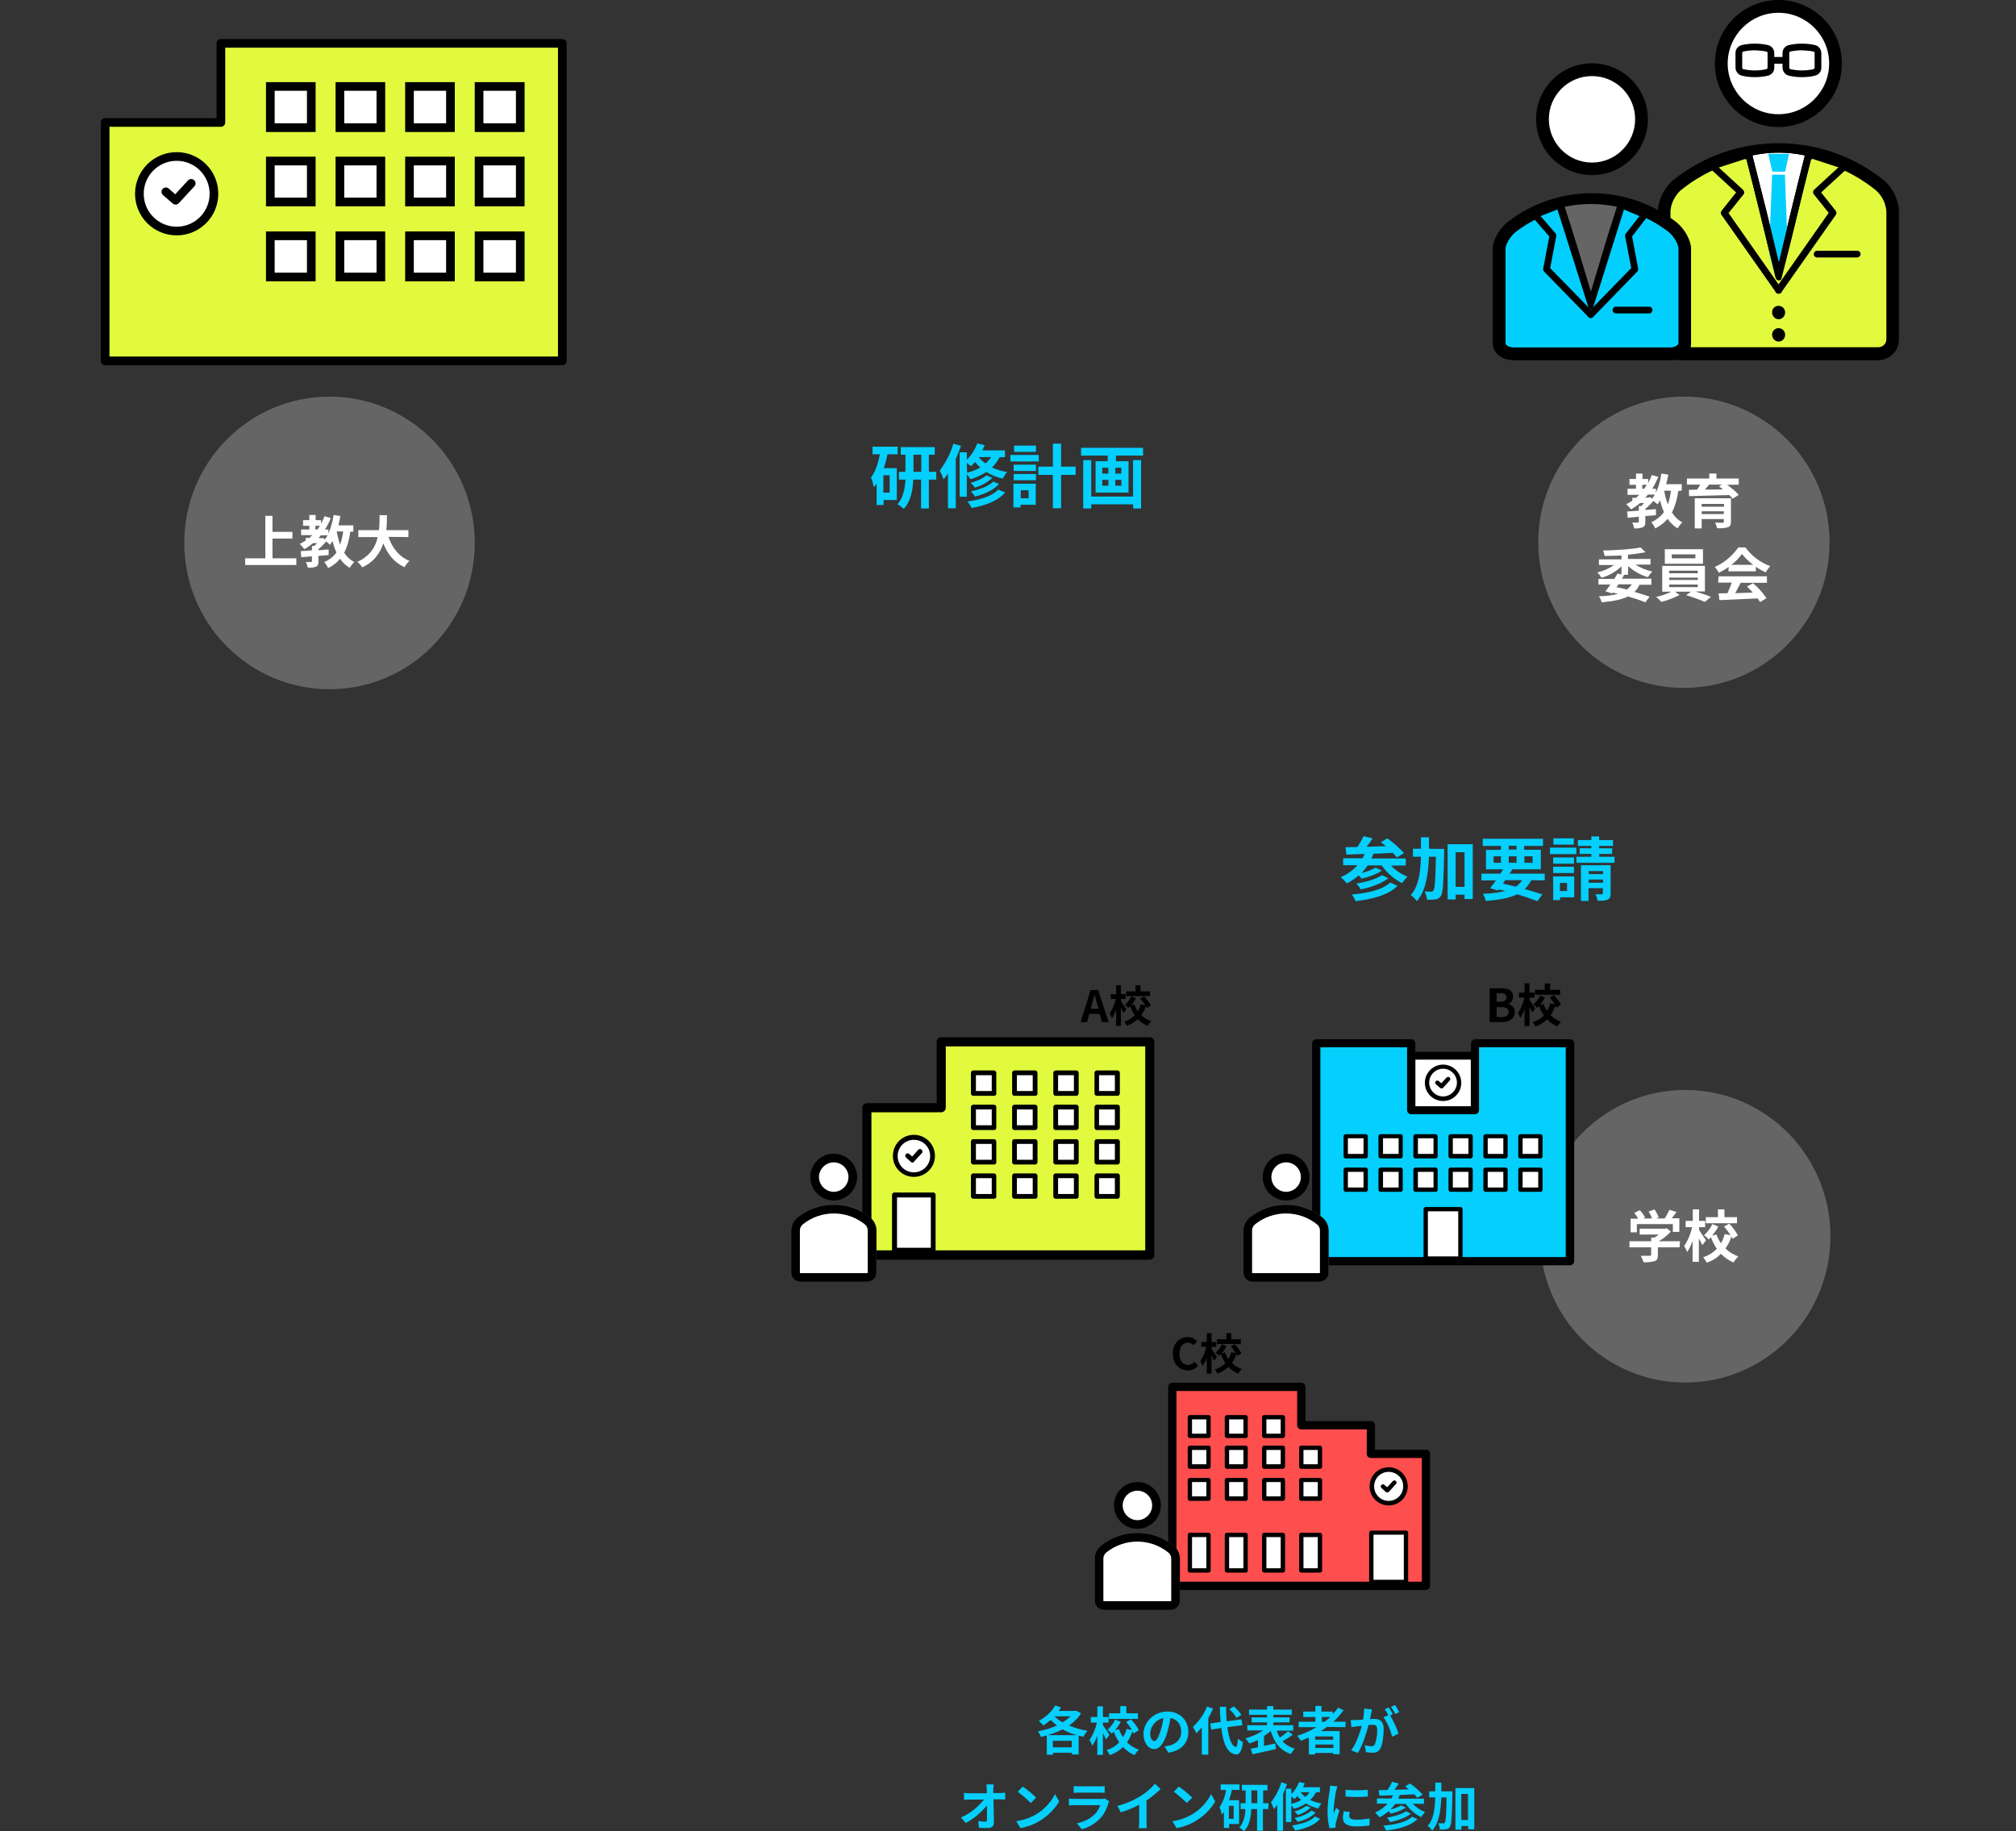 <?xml version="1.0" encoding="utf-8"?>
<!-- Generator: Adobe Illustrator 26.5.0, SVG Export Plug-In . SVG Version: 6.00 Build 0)  -->
<svg version="1.1" id="_レイヤー_2" xmlns="http://www.w3.org/2000/svg" xmlns:xlink="http://www.w3.org/1999/xlink" x="0px"
	 y="0px" viewBox="0 0 930 844.8" style="enable-background:new 0 0 930 844.8;" xml:space="preserve">
<rect x="0" y="0" width="930" height="844.8" fill="#333333" stroke="none"/>
<style type="text/css">
	.st0{fill:none;}
	.st1{fill:#E2FA3E;}
	.st2{fill:#FFFFFF;}
	.st3{fill:#03CFFF;}
	.st4{fill:#656565;}
	.st5{fill:#E2FA3E;stroke:#000000;stroke-width:4;stroke-linecap:round;stroke-linejoin:round;}
	.st6{fill:#FFFFFF;stroke:#000000;stroke-width:4;stroke-linecap:round;}
	.st7{fill:#FFFFFF;stroke:#000000;stroke-width:4;stroke-linecap:round;stroke-linejoin:round;}
	.st8{fill:#05CFFC;}
	.st9{fill:#FF4E4E;}
	.st10{fill:#FFFFFF;stroke:#707070;stroke-width:4;}
</style>
<path id="_パス_314" class="st0" d="M0,0h930v843.4H0V0z"/>
<path id="_パス_184" class="st1" d="M866.5,163.2h-92.2c-3.6,0-6.6-3-6.6-6.6V97.4c0.3-4.5,2.4-8.7,5.7-11.7
	c27.4-22.3,66.7-22.3,94.1,0c3.3,3,5.3,7.2,5.7,11.7v59.3C873,160.3,870.1,163.2,866.5,163.2L866.5,163.2z"/>
<path id="_パス_185" d="M866.5,166.2h-92.2c-5.2,0-9.5-4.3-9.5-9.5V97.4c0-4.7,3-10.8,6.7-14c28.5-23.1,69.3-23.1,97.8,0
	c3.8,3.1,6.7,9.3,6.7,14v59.3C876,161.9,871.7,166.1,866.5,166.2L866.5,166.2L866.5,166.2z M820.4,71.9c-16.5,0-32.4,5.6-45.2,16
	c-2.6,2.5-4.3,5.8-4.6,9.4v59.3c0,2,1.7,3.6,3.7,3.6h92.2c2,0,3.7-1.6,3.7-3.6V97.4c-0.3-3.6-2-7-4.6-9.4
	C852.8,77.5,836.8,71.9,820.4,71.9L820.4,71.9z"/>
<path id="_パス_319" class="st2" d="M820.4,2.9c14.5,0,26.3,11.8,26.3,26.4s-11.8,26.4-26.3,26.4S794,43.8,794,29.3l0,0
	C794,14.7,805.8,2.9,820.4,2.9z"/>
<path id="_パス_186" d="M820.4,58.6c-16.2,0-29.3-13.1-29.3-29.3c0-16.2,13.1-29.3,29.3-29.3s29.3,13.1,29.3,29.3
	C849.6,45.5,836.5,58.6,820.4,58.6L820.4,58.6z M820.4,5.9c-12.9,0-23.4,10.5-23.4,23.4s10.5,23.4,23.4,23.4s23.4-10.5,23.4-23.4
	C843.8,16.4,833.3,5.9,820.4,5.9z"/>
<path id="_パス_187" class="st3" d="M770.6,163.2h-72.5c-3.7-0.1-6.6-2.2-6.6-4.9v-43.7c0-2.6,2.4-7.3,5.7-9.9
	c21.8-16.9,52.4-16.9,74.2,0c3.3,2.6,5.7,7.3,5.7,9.9v43.7C777.2,161,774.3,163.2,770.6,163.2L770.6,163.2z"/>
<path id="_パス_188" d="M770.6,166.2h-72.5c-5.4-0.1-9.5-3.5-9.5-7.8v-43.7c0-3.8,3.1-9.2,6.8-12.2c22.9-17.8,55-17.8,77.9,0
	c3.8,3,6.8,8.4,6.8,12.2v43.8C780.2,162.7,776,166.1,770.6,166.2L770.6,166.2L770.6,166.2z M734.4,95c-12.8,0-25.2,4.3-35.3,12.1
	c-2.6,2.1-4.6,6-4.6,7.6v43.7c0,0.7,1.4,1.9,3.7,1.9h72.4c2.3,0,3.7-1.3,3.7-1.9v-43.8c0-1.6-1.9-5.5-4.6-7.6
	C759.6,99.2,747.2,94.9,734.4,95L734.4,95L734.4,95z"/>
<path id="_パス_320" class="st2" d="M734.4,32.1c12.6,0,22.9,10.2,22.9,22.9S747,77.9,734.4,77.9S711.5,67.7,711.5,55
	C711.5,42.4,721.7,32.1,734.4,32.1C734.4,32.1,734.4,32.1,734.4,32.1z"/>
<path id="_パス_189" d="M734.4,80.8c-14.2,0-25.8-11.6-25.8-25.8s11.5-25.8,25.8-25.8c14.2,0,25.8,11.6,25.8,25.8l0,0
	C760.2,69.3,748.6,80.8,734.4,80.8z M734.4,35.1c-11,0-19.9,8.9-19.9,19.9S723.4,75,734.4,75S754.3,66,754.3,55
	C754.3,44,745.4,35.1,734.4,35.1L734.4,35.1z"/>
<path id="_パス_321" d="M820.5,141.1c1.7,0,3,1.4,3,3.1s-1.4,3.1-3,3.1s-3-1.4-3-3.1C817.4,142.4,818.8,141.1,820.5,141.1
	L820.5,141.1z"/>
<path id="_パス_322" d="M820.5,151.4c1.7,0,3,1.4,3,3.1s-1.4,3.1-3,3.1s-3-1.4-3-3.1C817.4,152.8,818.8,151.4,820.5,151.4
	L820.5,151.4z"/>
<path id="_パス_190" class="st2" d="M834.5,70.5c-4.6,18-9.3,37.6-14,57.2c-4.7-19.6-9.5-39.3-14.1-57.2
	C815.7,68.3,825.3,68.3,834.5,70.5L834.5,70.5z"/>
<path id="_パス_191" d="M820.6,129.3c-0.7,0-1.3-0.5-1.5-1.2c-4.2-17.6-9.2-38.1-14.1-57.2c-0.2-0.8,0.3-1.7,1.1-1.9c0,0,0,0,0,0
	c9.5-2.3,19.3-2.3,28.8,0c0.8,0.2,1.4,1,1.2,1.9c0,0,0,0,0,0c-5,19.4-10,40.8-13.9,57.2C822,128.8,821.3,129.3,820.6,129.3
	L820.6,129.3L820.6,129.3z M808.4,71.7c4.2,16.4,8.5,33.7,12.2,49.3c3.5-14.9,7.8-32.8,12-49.3C824.6,70,816.4,70,808.4,71.7
	L808.4,71.7L808.4,71.7z"/>
<path id="_パス_192" class="st3" d="M823.5,79.2h-5.9l-1.9-8.2h9.6L823.5,79.2z"/>
<path id="_パス_193" class="st3" d="M823.7,125.1l-6.1-0.2l-1.7-4.3l1.6-40h5.9l1.5,39.7L823.7,125.1L823.7,125.1z"/>
<path id="_パス_194" d="M820.6,129.3c-0.7,0-1.3-0.5-1.5-1.2c-4.2-17.6-9.2-38.1-14.1-57.2c-0.2-0.8,0.3-1.7,1.1-1.9c0,0,0,0,0,0
	c9.5-2.3,19.3-2.3,28.8,0c0.8,0.2,1.4,1,1.2,1.9c0,0,0,0,0,0c-5,19.4-10,40.8-13.9,57.2C822,128.8,821.3,129.3,820.6,129.3
	L820.6,129.3L820.6,129.3z M808.4,71.7c4.2,16.4,8.5,33.7,12.2,49.3c3.5-14.9,7.8-32.8,12-49.3C824.6,70,816.4,70,808.4,71.7
	L808.4,71.7L808.4,71.7z"/>
<path id="_パス_195" class="st1" d="M804.7,71.8l-14.8,4.8L803,88.7l-7.6,9.6l25.1,35.7"/>
<path id="_パス_196" d="M820.5,135.5c-0.5,0-1-0.2-1.3-0.7l-25.1-35.7c-0.4-0.6-0.4-1.3,0.1-1.9l6.7-8.4l-12.1-11.1
	c-0.6-0.6-0.7-1.6-0.1-2.2c0.2-0.2,0.4-0.3,0.7-0.4l14.8-4.8c0.8-0.3,1.7,0.2,2,1c0.3,0.8-0.2,1.7-1,2l0,0l-12.3,4l11.2,10.3
	c0.6,0.6,0.7,1.5,0.2,2.1l-6.9,8.6l24.4,34.8c0.5,0.7,0.3,1.7-0.4,2.2C821.1,135.4,820.8,135.5,820.5,135.5L820.5,135.5L820.5,135.5
	z"/>
<path id="_パス_197" class="st1" d="M836.3,71.8l14.8,4.8l-13.2,12.1l7.6,9.6l-25.1,35.7"/>
<path id="_パス_198" d="M820.5,135.5c-0.9,0-1.6-0.7-1.6-1.6c0-0.3,0.1-0.6,0.3-0.9l24.4-34.8l-6.9-8.6c-0.5-0.6-0.4-1.6,0.2-2.1
	l11.2-10.3l-12.3-4c-0.8-0.3-1.3-1.2-1-2c0.3-0.8,1.2-1.3,2-1l0,0l14.8,4.8c0.8,0.3,1.3,1.2,1,2c-0.1,0.3-0.2,0.5-0.4,0.7
	l-12.1,11.1l6.7,8.4c0.4,0.5,0.5,1.3,0.1,1.9l-25.1,35.7C821.5,135.3,821,135.5,820.5,135.5L820.5,135.5z"/>
<path id="_パス_199" class="st3" d="M747.9,94.2c-4.6,14.2-9.3,30.1-14,45.9c-4.7-15.9-9.5-31.7-14.1-45.9
	C729,92,738.6,92,747.9,94.2L747.9,94.2z"/>
<path id="_パス_200" d="M733.9,142.6c-1.1,0-2-0.7-2.3-1.7c-4.5-15.3-9.3-31.4-14.1-45.9c-0.4-1.3,0.3-2.6,1.5-3
	c0.1,0,0.1,0,0.2-0.1c9.6-2.3,19.6-2.3,29.2,0c1.3,0.3,2.1,1.6,1.8,2.9c0,0.1,0,0.1,0,0.2c-4.7,14.6-9.5,30.7-13.9,45.9
	C735.9,141.9,735,142.6,733.9,142.6L733.9,142.6L733.9,142.6z M722.9,96c3.7,11.4,7.4,23.7,11,35.7c3.5-12,7.2-24.2,10.9-35.7
	C737.5,94.6,730.1,94.6,722.9,96z"/>
<path id="_パス_201" class="st4" d="M747.9,94.2c-4.6,14.2-9.3,30.1-14,45.9c-4.7-15.9-9.5-31.7-14.1-45.9
	C729,92,738.6,92,747.9,94.2L747.9,94.2z"/>
<path id="_パス_202" d="M733.9,141.7c-0.7,0-1.3-0.5-1.5-1.1c-4.5-15.3-9.4-31.4-14.1-45.9c-0.3-0.8,0.2-1.7,1-2c0,0,0.1,0,0.1,0
	c9.5-2.3,19.3-2.3,28.8,0c0.8,0.2,1.4,1.1,1.2,1.9c0,0,0,0.1,0,0.1c-4.7,14.6-9.5,30.7-13.9,45.9
	C735.2,141.3,734.6,141.7,733.9,141.7L733.9,141.7L733.9,141.7z M721.8,95.4c4.1,12.5,8.2,26.1,12.1,39.2c3.9-13.1,7.9-26.7,12-39.2
	C737.9,93.7,729.8,93.7,721.8,95.4z"/>
<path id="_パス_203" class="st3" d="M718,95.2l-10,3.8l8.4,9.7l-3,15.5l20.4,20.9"/>
<path id="_パス_204" d="M733.8,146.7c-0.4,0-0.8-0.2-1.1-0.5l-20.4-20.9c-0.4-0.4-0.5-0.9-0.4-1.4l2.8-14.8l-7.9-9.1
	c-0.6-0.7-0.5-1.6,0.2-2.2c0.1-0.1,0.3-0.2,0.5-0.3l10-3.8c0.8-0.3,1.7,0.1,2,0.9c0.3,0.8-0.1,1.7-0.9,2l-7.9,3.1l6.9,8
	c0.3,0.4,0.4,0.8,0.3,1.3l-2.8,14.7l19.8,20.3c0.6,0.6,0.6,1.6,0,2.2C734.6,146.6,734.2,146.7,733.8,146.7L733.8,146.7L733.8,146.7z
	"/>
<path id="_パス_205" class="st3" d="M749.6,95.2l9.2,3.8l-7.5,9.7l3,15.5l-20.4,20.9"/>
<path id="_パス_206" d="M733.8,146.7c-0.9,0-1.6-0.7-1.6-1.6c0-0.4,0.2-0.8,0.5-1.1l19.8-20.3l-2.8-14.7c-0.1-0.4,0-0.9,0.3-1.2
	l6.3-8.1l-7.3-3.1c-0.8-0.3-1.2-1.2-0.8-2.1s1.2-1.2,2-0.8l0,0l9.2,3.8c0.8,0.3,1.2,1.2,0.8,2.1c0,0.1-0.1,0.2-0.2,0.3l-7.1,9.2
	l2.8,14.8c0.1,0.5-0.1,1-0.4,1.4L735,146.2C734.7,146.6,734.3,146.7,733.8,146.7z"/>
<path id="_パス_207" d="M760.7,144.6h-15.3c-0.9,0-1.5-0.7-1.5-1.6c0-0.8,0.7-1.5,1.5-1.5h15.3c0.9,0,1.6,0.7,1.6,1.5
	C762.3,143.9,761.7,144.6,760.7,144.6C760.8,144.6,760.8,144.6,760.7,144.6L760.7,144.6z"/>
<path id="_パス_208" d="M856.8,118.8h-18.5c-0.9,0-1.6-0.7-1.6-1.5s0.7-1.6,1.5-1.6c0,0,0,0,0.1,0h18.5c0.9,0,1.5,0.7,1.5,1.6
	C858.3,118.1,857.6,118.7,856.8,118.8L856.8,118.8z"/>
<path id="_パス_209" class="st2" d="M815.2,33.4c-3.8,0.8-7.7,0.8-11.4,0c-1-0.3-1.6-1.1-1.7-2.1v-6.9c0-1,0.7-1.8,1.7-2.1
	c3.8-0.8,7.7-0.8,11.4,0c1,0.3,1.6,1.1,1.7,2.1v6.9C816.8,32.3,816.1,33.1,815.2,33.4z"/>
<path id="_パス_210" d="M809.5,35.6c-2,0-4.1-0.2-6-0.7c-1.7-0.4-2.8-1.9-2.9-3.6v-6.9c0-1.7,1.2-3.2,2.9-3.6
	c4-0.9,8.1-0.9,12.1,0c1.7,0.4,2.8,1.9,2.9,3.6v6.9c0,1.7-1.2,3.2-2.9,3.6h0C813.5,35.4,811.5,35.6,809.5,35.6L809.5,35.6z
	 M809.5,23.2c-1.8,0-3.6,0.2-5.4,0.6c-0.2,0.1-0.4,0.3-0.4,0.6v6.9c0,0.3,0.2,0.5,0.5,0.6c3.5,0.8,7.2,0.8,10.7,0
	c0.2-0.1,0.4-0.3,0.5-0.6v-6.9c0-0.3-0.2-0.5-0.5-0.6C813,23.4,811.3,23.3,809.5,23.2C809.5,23.3,809.5,23.3,809.5,23.2z"/>
<path id="_パス_211" class="st2" d="M837,33.4c-3.8,0.8-7.7,0.8-11.4,0c-1-0.3-1.6-1.1-1.7-2.1v-6.9c0-1,0.7-1.8,1.7-2.1
	c3.8-0.8,7.7-0.8,11.4,0c1,0.3,1.6,1.1,1.7,2.1v6.9C838.6,32.3,837.9,33.1,837,33.4z"/>
<path id="_パス_212" d="M831.2,35.6c-2,0-4.1-0.2-6-0.7c-1.7-0.4-2.8-1.9-2.9-3.6v-6.9c0-1.7,1.2-3.2,2.9-3.6
	c4-0.9,8.1-0.9,12.1,0c1.7,0.4,2.8,1.9,2.9,3.6v6.9c0,1.7-1.2,3.2-2.9,3.6h0C835.3,35.4,833.3,35.6,831.2,35.6L831.2,35.6z
	 M831.2,23.2c-1.8,0-3.6,0.2-5.4,0.6c-0.2,0.1-0.4,0.3-0.4,0.6v6.9c0,0.3,0.2,0.5,0.5,0.6c3.5,0.8,7.2,0.8,10.7,0
	c0.2-0.1,0.4-0.3,0.5-0.6v-6.9c0-0.3-0.2-0.5-0.5-0.6C834.8,23.4,833,23.3,831.2,23.2L831.2,23.2L831.2,23.2z"/>
<path id="_パス_213" d="M823.5,29.4h-6.6c-0.9,0-1.5-0.7-1.5-1.6c0-0.8,0.7-1.5,1.5-1.5h6.6c0.9,0,1.6,0.7,1.6,1.5
	C825.1,28.7,824.5,29.4,823.5,29.4C823.6,29.4,823.5,29.4,823.5,29.4L823.5,29.4z"/>
<path id="_パス_325" class="st4" d="M152,183c37,0,67,30.2,67,67.5S189,318,152,318s-67-30.2-67-67.5S115,183,152,183z"/>
<path id="_パス_326" class="st2" d="M125.7,257.5v-9h9.2v-3.1h-9.2V238h-3.3v19.6h-9.3v3.1h23.6v-3.1H125.7L125.7,257.5z
	 M158.3,245.2c-0.2,2.1-0.7,4.1-1.4,6.1c-0.7-2-1.2-4-1.6-6.1H158.3L158.3,245.2z M148.4,248.3h-1.5c0.4-0.4,0.8-0.9,1.1-1.3h3.1
	c-0.4,0.7-0.8,1.3-1.2,1.9l-0.9-0.7L148.4,248.3L148.4,248.3z M145.6,242.6h2c-0.4,0.6-0.8,1.2-1.2,1.7h-0.9V242.6z M163,245.3v-2.9
	h-6.9c0.4-1.4,0.6-2.8,0.9-4.3l-3.1-0.5c-0.4,2.9-1.2,5.8-2.4,8.5v-1.8h-1.6c1.1-1.7,2-3.4,2.7-5.3l-2.9-0.8c-0.5,1.2-1,2.4-1.6,3.5
	V240h-2.5v-2.4h-2.9v2.4h-2.9v2.6h2.9v1.7h-3.8v2.6h5.2c-0.5,0.4-0.9,0.9-1.4,1.3H141v1.2c-0.9,0.6-1.8,1.1-2.7,1.6
	c0.8,0.7,1.4,1.5,2.1,2.4c1.4-0.8,2.8-1.8,4-2.8h1.9c-0.4,0.5-0.9,0.9-1.4,1.3h-1v2c-1.9,0.2-3.7,0.3-5.2,0.4l0.3,2.8
	c1.4-0.1,3.1-0.3,4.9-0.4v2.2c0,0.3-0.1,0.4-0.4,0.4c-0.3,0-1.5,0-2.4,0c0.4,0.8,0.7,1.7,0.9,2.6c1.3,0.1,2.5,0,3.7-0.4
	c0.9-0.4,1.2-1.1,1.2-2.5v-2.5c1.6-0.1,3.1-0.3,4.7-0.4v-2.6c-1.6,0.1-3.1,0.3-4.7,0.4v-0.5c1.3-1.1,2.5-2.3,3.6-3.6
	c0.6,0.5,1.2,1,1.7,1.6c0.4-0.6,0.8-1.2,1.2-1.8c0.4,1.8,1,3.6,1.8,5.3c-1.4,2-3.4,3.5-5.6,4.4c0.7,0.9,1.3,1.8,1.8,2.8
	c2.1-1,4-2.5,5.5-4.3c1.1,1.7,2.6,3.1,4.4,4.2c0.6-1,1.3-1.9,2.1-2.7c-1.9-1-3.5-2.5-4.6-4.3c1.5-3,2.4-6.3,2.8-9.7L163,245.3
	L163,245.3z M188.4,247.8v-3.2h-10.2c0.3-2.4,0.3-4.8,0.3-6.9h-3.4c0,2.1,0,4.5-0.3,6.9h-9.5v3.2h8.9c-1,5.2-4.6,9.5-9.4,11.4
	c0.9,0.7,1.7,1.6,2.3,2.6c4.7-2.1,8.2-6.1,9.7-11.1c2,5,5,8.8,9.8,11c0.6-1.1,1.4-2.1,2.3-2.9c-4.9-2-8-6.1-9.7-11.1L188.4,247.8
	L188.4,247.8z"/>
<path id="_パス_327" class="st4" d="M776.8,183c37.1,0,67.2,30.1,67.2,67.2s-30.1,67.2-67.2,67.2s-67.2-30.1-67.2-67.2
	S739.7,183,776.8,183L776.8,183z"/>
<path id="_パス_328" class="st2" d="M770.8,226.4c-0.2,2.1-0.7,4.2-1.4,6.3c-0.8-2-1.3-4.1-1.7-6.3H770.8L770.8,226.4z
	 M760.5,229.6H759c0.4-0.4,0.8-0.9,1.2-1.4h3.2c-0.4,0.7-0.8,1.3-1.3,1.9l-0.9-0.8L760.5,229.6L760.5,229.6z M757.6,223.7h2.1
	c-0.4,0.6-0.8,1.2-1.2,1.8h-0.9V223.7z M775.8,226.4v-3h-7.2c0.4-1.4,0.7-2.9,1-4.4l-3.2-0.5c-0.4,3-1.2,6-2.5,8.8v-1.8h-1.7
	c1.1-1.7,2-3.6,2.8-5.5l-3-0.8c-0.5,1.3-1,2.5-1.7,3.6V221h-2.6v-2.5h-3v2.5h-3v2.7h3v1.8h-3.9v2.8h5.4c-0.5,0.5-1,0.9-1.5,1.4h-1.7
	v1.3c-0.9,0.6-1.8,1.2-2.8,1.6c0.8,0.8,1.5,1.6,2.2,2.4c1.5-0.8,2.9-1.8,4.2-2.9h1.9c-0.5,0.5-0.9,0.9-1.4,1.4h-1.1v2.1
	c-2,0.2-3.9,0.3-5.4,0.4l0.3,2.9c1.5-0.1,3.2-0.3,5.1-0.5v2.3c0,0.3-0.1,0.4-0.5,0.4c-0.3,0-1.5,0-2.5,0c0.4,0.9,0.7,1.8,0.9,2.7
	c1.3,0.1,2.6-0.1,3.9-0.5c1-0.5,1.2-1.2,1.2-2.6v-2.6c1.6-0.1,3.3-0.3,4.9-0.4v-2.8c-1.6,0.1-3.3,0.3-4.9,0.4v-0.5
	c1.4-1.1,2.6-2.4,3.8-3.7c0.6,0.5,1.2,1.1,1.8,1.6c0.5-0.6,0.9-1.2,1.2-1.9c0.4,1.9,1,3.7,1.8,5.5c-1.5,2-3.5,3.6-5.8,4.6
	c0.7,0.9,1.3,1.9,1.8,2.9c2.2-1.1,4.1-2.6,5.7-4.4c1.2,1.8,2.7,3.2,4.6,4.4c0.6-1,1.3-2,2.2-2.8c-2-1-3.6-2.6-4.8-4.5
	c1.5-3.2,2.5-6.6,2.9-10L775.8,226.4L775.8,226.4z M785,237.2v-1.3h10.2v1.3H785z M795.3,232.5v1.3H785v-1.3H795.3z M798.5,229.9
	h-16.7v13.9h3.2v-4.3h10.2v1.2c0,0.4-0.1,0.5-0.6,0.5c-0.4,0-2.1,0-3.4-0.1c0.4,0.8,0.7,1.7,0.9,2.6c1.6,0.1,3.3,0,4.9-0.4
	c1.1-0.4,1.5-1.1,1.5-2.6V229.9z M794.3,223.6l-1.3,0.8c0.6,0.4,1.2,0.9,1.8,1.4c-2.8,0.1-5.6,0.1-8.3,0.1c0.6-0.7,1.3-1.5,1.9-2.3
	H794.3L794.3,223.6z M802.1,223.6v-2.8h-10.3v-2.3h-3.3v2.3h-10.3v2.8h6.1c-0.4,0.8-0.9,1.6-1.4,2.3l-3.8,0.1l0.1,2.9
	c4.7-0.1,11.8-0.3,18.5-0.5c0.6,0.5,1.1,1.1,1.6,1.7l2.8-1.8c-1.6-1.7-3.5-3.3-5.4-4.6L802.1,223.6L802.1,223.6z M752.8,269.6
	c-0.6,0.9-1.4,1.7-2.3,2.4c-1.6-0.4-3.2-0.8-4.8-1.1l0.9-1.3L752.8,269.6L752.8,269.6z M751.1,261.2c2.6,2.4,5.7,4.1,9.1,5.1
	c0.6-1,1.3-1.9,2-2.6c-2.7-0.6-5.3-1.6-7.7-3.2h6.9v-2.6h-10.4v-2c2.7-0.2,5.4-0.6,8.1-1.1l-2.3-2.2c-4,0.8-11.2,1.3-17.3,1.4
	c0.3,0.8,0.6,1.6,0.7,2.5c2.5,0,5.1-0.1,7.8-0.2v1.8h-10.4v2.6h7c-2.3,1.6-5,2.8-7.7,3.4c0.7,0.8,1.4,1.6,1.9,2.5
	c3.4-1,6.6-2.8,9.2-5.3v3.8l-1.8-0.5c-0.5,0.8-1,1.6-1.5,2.5h-7.3v2.6h5.5c-0.8,1.2-1.6,2.2-2.3,3.1l3.1,1l0.3-0.4
	c0.8,0.2,1.7,0.4,2.4,0.6c-2.9,0.7-5.8,1.1-8.8,1.1c0.6,0.9,1,1.8,1.3,2.8c5.2-0.5,9.2-1.2,12.1-2.7c2.7,0.8,5.4,1.6,8,2.7l2-2.6
	c-1.9-0.7-4.3-1.4-7-2.2c1-1,1.8-2.1,2.3-3.3h5.5V267h-13.6c0.4-0.6,0.7-1.1,1-1.7l-0.5-0.1h2.3L751.1,261.2L751.1,261.2z
	 M782.1,257.6h-10.9v-1.8h10.9V257.6z M785.6,253.4H768v6.7h17.6V253.4L785.6,253.4z M770,269.7h13.2v1.2H770V269.7z M770,266.5
	h13.2v1.1H770V266.5z M770,263.3h13.2v1.2H770V263.3z M786.5,273v-11.9h-19.7V273h4.2c-2.2,1.1-4.6,1.9-7,2.4
	c0.8,0.7,1.7,1.5,2.4,2.3c2.9-0.7,5.7-1.8,8.4-3.2l-2.1-1.5h7.4l-2.3,1.6c3,0.9,5.8,1.9,8.7,3.1l2.8-2.3c-1.9-0.8-4.7-1.7-7.2-2.5
	H786.5L786.5,273z M798.7,260.6c1.9-1.4,3.5-3.1,4.9-5c1.5,1.9,3.2,3.6,5.2,5H798.7z M797.3,263.6H810v-2.1c1.4,1,3,1.9,4.5,2.6
	c0.6-1,1.3-2,2.1-2.9c-4.6-1.7-8.5-4.6-11.4-8.6h-3.3c-2.8,3.9-6.5,7.1-10.9,9c0.8,0.8,1.4,1.7,1.9,2.7c1.6-0.8,3.1-1.7,4.6-2.7
	L797.3,263.6L797.3,263.6z M792.6,268.8h6.3c-0.6,1.7-1.3,3.3-2,4.9l-4.1,0.1l0.4,3.1c4.6-0.2,11.3-0.5,17.6-0.8
	c0.4,0.5,0.8,1.1,1.1,1.7l3-1.8c-1.8-2.6-3.8-4.9-6.2-6.9l-2.8,1.5c0.9,0.9,1.8,1.8,2.7,2.8c-2.8,0.1-5.5,0.2-8.1,0.3
	c0.8-1.5,1.7-3.2,2.5-4.8h12.1v-3h-22.3L792.6,268.8L792.6,268.8z"/>
<path id="_パス_329" class="st4" d="M777.4,502.9c37,0,67,30.2,67,67.5s-30,67.5-67,67.5s-67-30.2-67-67.5
	S740.4,502.9,777.4,502.9z"/>
<path id="_パス_330" class="st2" d="M755.1,564.8h16.6v3.6h3v-6.3h-3.5c0.7-0.9,1.5-2,2.2-2.9l-3.3-1c-0.6,1.4-1.3,2.7-2.2,4h-3.9
	l1.2-0.5c-0.5-1.3-1.2-2.6-2-3.7l-2.7,1c0.7,1,1.2,2.1,1.6,3.2h-4.1l0.9-0.4c-0.6-1.2-1.4-2.4-2.4-3.4l-2.6,1.2
	c0.7,0.8,1.3,1.7,1.8,2.7h-3.5v6.3h2.9L755.1,564.8L755.1,564.8z M775,572.7h-9.8c2.1-1.2,4-2.7,5.6-4.5l-2-1.5l-0.7,0.2h-11.7v2.7
	h8.8c-0.6,0.5-1.3,1-2,1.4h-1.5v1.7h-10v2.8h10v3.4c0,0.4-0.1,0.5-0.7,0.5c-0.5,0-2.4,0-4.1,0c0.5,1,1,2,1.3,3
	c1.7,0.1,3.4-0.1,5-0.5c1.3-0.4,1.6-1.2,1.6-2.9v-3.5h10L775,572.7L775,572.7z M801.2,561.6h-5.7V558h-3v3.6h-5.6v2.8h14.4V561.6z
	 M787,572.3c-0.5-0.7-2.5-3.8-3.2-4.8v-1.3h2.8v-2.9h-2.8V558h-2.9v5.3h-3.3v2.9h3c-0.7,3.1-1.9,6.1-3.7,8.7c0.6,0.9,1,1.8,1.4,2.8
	c1.1-1.6,1.9-3.4,2.5-5.2v9.7h2.9v-10.9c0.6,1.2,1.2,2.4,1.6,3.2L787,572.3L787,572.3z M801.7,570c-1.1-2-2.4-3.8-4-5.4l-2.4,1.3
	c1.1,1.2,2.1,2.6,3,4l-2.7-0.5c-0.4,1.5-0.9,2.9-1.7,4.2c-0.9-1.2-1.6-2.6-2.1-4l-2,0.5c1.1-1.3,2.1-2.7,2.9-4.2l-2.8-1.1
	c-0.9,2-2.2,3.7-3.8,5.1c0.8,0.6,1.5,1.2,2.1,2c0.4-0.3,0.8-0.7,1.1-1c0.7,1.9,1.6,3.7,2.7,5.3c-1.8,1.8-3.9,3.1-6.3,3.9
	c0.6,0.8,1.2,1.6,1.6,2.5c2.5-0.8,4.7-2.2,6.6-4.1c1.6,1.7,3.6,3.1,5.8,4c0.6-1,1.3-1.9,2.2-2.8c-2.2-0.8-4.3-2-5.9-3.7
	c1.2-1.7,2.1-3.5,2.7-5.5c0.2,0.4,0.4,0.7,0.6,1.1L801.7,570L801.7,570z"/>
<path id="_パス_119" class="st5" d="M101.9,20v36.5H48.5v110h210.9V20H101.9z"/>
<path id="_パス_331" class="st6" d="M124.7,39.9h18.9v19h-18.9V39.9z"/>
<path id="_パス_332" class="st6" d="M156.8,39.9h18.9v19h-18.9V39.9z"/>
<path id="_パス_333" class="st6" d="M188.9,39.9h18.9v19h-18.9V39.9z"/>
<path id="_パス_334" class="st6" d="M221,39.9H240v19H221V39.9z"/>
<path id="_パス_335" class="st6" d="M124.7,74.3h18.9v18.9h-18.9V74.3z"/>
<path id="_パス_336" class="st6" d="M156.8,74.3h18.9v18.9h-18.9V74.3z"/>
<path id="_パス_337" class="st6" d="M188.9,74.3h18.9v18.9h-18.9V74.3z"/>
<path id="_パス_338" class="st6" d="M221,74.3H240v18.9H221V74.3z"/>
<path id="_パス_339" class="st6" d="M124.7,108.8h18.9v19h-18.9C124.7,127.7,124.7,108.8,124.7,108.8z"/>
<path id="_パス_340" class="st6" d="M156.8,108.8h18.9v19h-18.9C156.8,127.7,156.8,108.8,156.8,108.8z"/>
<path id="_パス_341" class="st6" d="M188.9,108.8h18.9v19h-18.9C188.9,127.7,188.9,108.8,188.9,108.8z"/>
<path id="_パス_342" class="st6" d="M221,108.8H240v19H221C221,127.7,221,108.8,221,108.8z"/>
<path id="_パス_343" class="st6" d="M81.5,72.2c9.5,0,17.2,7.7,17.2,17.2s-7.7,17.2-17.2,17.2s-17.2-7.7-17.2-17.2l0,0
	C64.3,79.9,72,72.2,81.5,72.2z"/>
<path id="_パス_120" class="st7" d="M76.5,88.5l4.5,3.9l7.2-7.8"/>
<path id="_パス_344" class="st8" d="M641.3,407.2c-3.4,3.3-10.3,4.9-17.7,5.5c0.7,0.9,1.3,2,1.8,3.1c8.1-1,15.2-2.9,19.3-7.1
	L641.3,407.2L641.3,407.2z M637.5,403.8c-2.5,1.8-7.6,3.2-11.8,3.9c0.8,0.8,1.5,1.7,2,2.7c4.7-1,9.6-2.7,12.8-5.2L637.5,403.8z
	 M648.5,399.3v-3.2h-15.9c0.4-0.7,0.7-1.5,1-2.2c2.9-0.1,5.9-0.2,8.9-0.4c0.7,0.7,1.3,1.4,1.9,2.1l3.3-2c-2.3-2.5-4.9-4.8-7.7-6.8
	l-3,1.8c0.7,0.5,1.5,1.1,2.3,1.8c-3,0.1-6,0.2-8.9,0.3c1-1.2,2-2.6,2.8-3.9l-4.2-1c-0.8,1.8-1.8,3.4-2.8,5c-2,0-3.9,0.1-5.5,0.1
	l0.4,3.4c2.4-0.1,5.2-0.2,8.4-0.3c-0.3,0.7-0.6,1.4-1,2h-8.9v3.2h6.6c-2.1,2.4-4.8,4.3-7.7,5.5c1,0.9,2,1.9,2.8,2.9
	c2-1,3.9-2.3,5.5-3.7c0.5,0.5,1,1.1,1.3,1.5c3.3-0.7,6.5-1.9,9.4-3.7l-2.9-1.4c-2,1.1-4.2,2-6.5,2.5c1-1.1,2-2.2,2.8-3.5h6.5
	c2.4,3.5,5.7,6.3,9.4,8.2c0.7-1.1,1.5-2.1,2.5-3c-2.9-1.2-5.5-2.9-7.6-5.1L648.5,399.3L648.5,399.3z M659.2,391.6c0-1.7,0-3.5,0-5.3
	h-3.7c0,1.8,0,3.6,0,5.3h-3.7v3.7h3.7c-0.2,7.5-1.1,13.6-4.7,17.7c1.1,0.7,2,1.7,2.8,2.8c4.1-4.7,5.2-11.9,5.6-20.5h3.2
	c-0.2,10.7-0.5,14.7-1.1,15.5c-0.2,0.4-0.6,0.6-1.1,0.6c-0.6,0-1.8,0-3-0.1c0.6,1.2,1,2.5,1.1,3.8c1.3,0.1,2.6,0,3.9-0.1
	c1-0.1,1.9-0.7,2.5-1.6c1-1.5,1.2-6.4,1.5-20c0-0.5,0-1.7,0-1.7L659.2,391.6L659.2,391.6z M671.5,409.2v-16h4.1v16H671.5z
	 M667.8,389.5V415h3.7v-2.2h4.1v2h3.8v-25.3L667.8,389.5L667.8,389.5z M694.4,406.1h7.8c-0.8,1.2-1.8,2.2-2.9,3c-2-0.5-4-1-6-1.4
	L694.4,406.1L694.4,406.1z M689,395.1h3.4v3H689V395.1z M696,390.2h3.6v1.8H696V390.2z M707,395.1v3h-3.8v-3H707z M696,398.1v-3h3.6
	v3H696z M712.6,406.2v-3.1h-16.2c0.5-0.7,0.9-1.4,1.3-2h13.1v-9h-7.7v-1.8h8.7v-3.3H684v3.3h8.4v1.8h-6.9v9h7.9
	c-0.4,0.7-0.8,1.3-1.3,2h-8.7v3.1h6.7c-1,1.4-1.9,2.6-2.7,3.6l3.7,1.1l0.3-0.5c1.1,0.2,2.1,0.5,3.1,0.7c-3.5,0.8-7,1.2-10.5,1.3
	c0.7,1,1.1,2.1,1.4,3.3c6.2-0.5,10.9-1.3,14.5-3.1c3.6,1.1,6.8,2.2,9.3,3.2l2.3-3.1c-2.2-0.8-5-1.6-8.1-2.5c1.2-1.2,2.2-2.6,3-4.1
	L712.6,406.2L712.6,406.2z M726,386.8h-9.4v2.9h9.4V386.8z M727.2,391.1H715v3h12.2V391.1z M726.1,395.6h-9.6v2.9h9.6V395.6z
	 M716.5,402.8h9.6v-2.9h-9.6V402.8z M722.9,407.4v3.7h-3.3v-3.7H722.9z M726.2,404.4h-9.7v10.9h3.2V414h6.5L726.2,404.4L726.2,404.4
	z M732.9,407.3v-1.5h6.6v1.5H732.9z M739.5,401.9v1.4h-6.6v-1.4H739.5z M743,399.2h-13.7v16.5h3.5v-5.9h6.6v2.3
	c0,0.4-0.1,0.5-0.5,0.5c-0.4,0-1.7,0-2.9,0c0.5,1,0.8,2,1,3c2,0,3.5,0,4.6-0.5c1.1-0.5,1.4-1.3,1.4-2.9L743,399.2L743,399.2z
	 M737.7,395.3V394h6v-2.6h-6v-1.1h6.4v-2.7h-6.4v-1.7h-3.6v1.7h-6.2v2.7h6.2v1.1h-5.4v2.6h5.4v1.3h-6.9v2.8h17.6v-2.8H737.7z"/>
<path id="_パス_345" class="st2" d="M651.1,487h29.2v29.2h-29.2V487z"/>
<path id="_パス_122" d="M680.3,518.1h-29.2c-1,0-1.8-0.8-1.8-1.8v-29.2c0-1,0.8-1.8,1.8-1.8h29.2c1,0,1.8,0.8,1.8,1.8v29.2
	C682.1,517.3,681.3,518.1,680.3,518.1z M652.9,514.5h25.6v-25.6h-25.6V514.5z"/>
<path id="_パス_123" class="st8" d="M724.2,481.4h-43.8v31H651v-31h-43.8v100.6h117L724.2,481.4L724.2,481.4z"/>
<path id="_パス_124" d="M724.2,583.8h-117c-1,0-1.9-0.8-1.9-1.9l0,0V481.4c0-1,0.8-1.9,1.9-1.9H651c1,0,1.9,0.9,1.9,1.9l0,0v29
	h25.7v-29c0-1,0.8-1.9,1.9-1.9h43.8c1,0,1.9,0.9,1.9,1.9l0,0v100.6C726.1,583,725.3,583.8,724.2,583.8L724.2,583.8L724.2,583.8z
	 M609.1,580h113.2v-96.8h-40v29c0,1-0.8,1.9-1.9,1.9H651c-1,0-1.9-0.8-1.9-1.9l0,0v-29h-40L609.1,580L609.1,580z"/>
<path id="_パス_346" class="st2" d="M665.7,492.1c4.1,0,7.4,3.3,7.4,7.4s-3.3,7.4-7.4,7.4s-7.4-3.3-7.4-7.4
	S661.6,492.1,665.7,492.1L665.7,492.1z"/>
<path id="_パス_125" d="M665.7,508c-4.7,0-8.4-3.8-8.4-8.4s3.8-8.4,8.4-8.4s8.4,3.8,8.4,8.4l0,0C674.1,504.2,670.4,508,665.7,508z
	 M665.7,493.1c-3.5,0-6.4,2.9-6.4,6.4s2.9,6.4,6.4,6.4s6.4-2.9,6.4-6.4S669.2,493.1,665.7,493.1L665.7,493.1z"/>
<path id="_パス_126" class="st2" d="M663.2,499.5l2,1.7l3.1-3.4"/>
<path id="_パス_127" d="M665.1,502.2c-0.2,0-0.5-0.1-0.7-0.2l-2-1.7c-0.4-0.4-0.5-1-0.1-1.4s1-0.5,1.4-0.1l1.2,1l2.4-2.6
	c0.4-0.4,1-0.5,1.4-0.1s0.5,1,0.1,1.4c0,0,0,0,0,0l-3.1,3.4C665.7,502.1,665.4,502.2,665.1,502.2L665.1,502.2z"/>
<path id="_パス_347" class="st2" d="M669.2,524.2h9.2v9.2h-9.2V524.2z"/>
<path id="_パス_128" d="M678.4,534.5h-9.2c-0.6,0-1-0.5-1-1v-9.2c0-0.6,0.5-1,1-1h9.2c0.6,0,1,0.5,1,1v9.2
	C679.4,534,678.9,534.5,678.4,534.5z M670.2,532.4h7.2v-7.2h-7.2V532.4z"/>
<path id="_パス_348" class="st2" d="M669.2,539.7h9.2v9.2h-9.2V539.7z"/>
<path id="_パス_129" d="M678.4,549.9h-9.2c-0.6,0-1-0.5-1-1l0,0v-9.2c0-0.6,0.5-1,1-1h9.2c0.6,0,1,0.5,1,1v9.2
	C679.4,549.5,678.9,549.9,678.4,549.9z M670.2,547.9h7.2v-7.2h-7.2V547.9z"/>
<path id="_パス_349" class="st2" d="M685.3,524.2h9.2v9.2h-9.2V524.2z"/>
<path id="_パス_130" d="M694.5,534.5h-9.2c-0.6,0-1-0.5-1-1v-9.2c0-0.6,0.5-1,1-1h9.2c0.6,0,1,0.5,1,1l0,0v9.2
	C695.5,534,695,534.5,694.5,534.5z M686.3,532.4h7.2v-7.2h-7.2V532.4z"/>
<path id="_パス_350" class="st2" d="M685.3,539.7h9.2v9.2h-9.2V539.7z"/>
<path id="_パス_131" d="M694.5,549.9h-9.2c-0.6,0-1-0.5-1-1v-9.2c0-0.6,0.5-1,1-1h9.2c0.6,0,1,0.5,1,1v9.2
	C695.5,549.5,695,549.9,694.5,549.9L694.5,549.9z M686.3,547.9h7.2v-7.2h-7.2V547.9z"/>
<path id="_パス_351" class="st2" d="M701.4,524.2h9.2v9.2h-9.2V524.2z"/>
<path id="_パス_132" d="M710.6,534.5h-9.2c-0.6,0-1-0.5-1-1v-9.2c0-0.6,0.5-1,1-1h9.2c0.6,0,1,0.5,1,1v9.2
	C711.6,534,711.2,534.5,710.6,534.5L710.6,534.5z M702.4,532.4h7.2v-7.2h-7.2V532.4z"/>
<path id="_パス_352" class="st2" d="M701.4,539.7h9.2v9.2h-9.2V539.7z"/>
<path id="_パス_133" d="M710.6,549.9h-9.2c-0.6,0-1-0.5-1-1v-9.2c0-0.6,0.5-1,1-1h9.2c0.6,0,1,0.5,1,1v9.2
	C711.6,549.5,711.2,549.9,710.6,549.9L710.6,549.9z M702.4,547.9h7.2v-7.2h-7.2V547.9z"/>
<path id="_パス_353" class="st2" d="M620.8,524.2h9.2v9.2h-9.2V524.2z"/>
<path id="_パス_134" d="M630,534.5h-9.2c-0.6,0-1-0.5-1-1v-9.2c0-0.6,0.5-1,1-1h9.2c0.6,0,1,0.5,1,1v9.2
	C631,534,630.6,534.5,630,534.5z M621.8,532.4h7.2v-7.2h-7.2V532.4z"/>
<path id="_パス_354" class="st2" d="M620.8,539.7h9.2v9.2h-9.2V539.7z"/>
<path id="_パス_135" d="M630,549.9h-9.2c-0.6,0-1-0.5-1-1v-9.2c0-0.6,0.5-1,1-1h9.2c0.6,0,1,0.5,1,1v9.2
	C631,549.5,630.6,549.9,630,549.9z M621.8,547.9h7.2v-7.2h-7.2V547.9z"/>
<path id="_パス_355" class="st2" d="M636.9,524.2h9.2v9.2h-9.2V524.2z"/>
<path id="_パス_136" d="M646.1,534.5h-9.2c-0.6,0-1-0.5-1-1v-9.2c0-0.6,0.5-1,1-1h9.2c0.6,0,1,0.5,1,1l0,0v9.2
	C647.1,534,646.7,534.5,646.1,534.5z M638,532.4h7.2v-7.2H638V532.4z"/>
<path id="_パス_356" class="st2" d="M636.9,539.7h9.2v9.2h-9.2V539.7z"/>
<path id="_パス_137" d="M646.1,549.9h-9.2c-0.6,0-1-0.5-1-1v-9.2c0-0.6,0.5-1,1-1h9.2c0.6,0,1,0.5,1,1l0,0v9.2
	C647.1,549.5,646.7,549.9,646.1,549.9L646.1,549.9z M638,547.9h7.2v-7.2H638V547.9z"/>
<path id="_パス_357" class="st2" d="M653.1,524.2h9.2v9.2h-9.2V524.2z"/>
<path id="_パス_138" d="M662.2,534.5h-9.2c-0.6,0-1-0.5-1-1v-9.2c0-0.6,0.5-1,1-1h9.2c0.6,0,1,0.5,1,1l0,0v9.2
	C663.3,534,662.8,534.5,662.2,534.5z M654.1,532.4h7.2v-7.2h-7.2V532.4z"/>
<path id="_パス_358" class="st2" d="M653.1,539.7h9.2v9.2h-9.2V539.7z"/>
<path id="_パス_139" d="M662.2,549.9h-9.2c-0.6,0-1-0.5-1-1l0,0v-9.2c0-0.6,0.5-1,1-1h9.2c0.6,0,1,0.5,1,1l0,0v9.2
	C663.3,549.5,662.8,549.9,662.2,549.9L662.2,549.9z M654.1,547.9h7.2v-7.2h-7.2V547.9z"/>
<path id="_パス_359" class="st2" d="M657.7,557.9h16v22.8h-16V557.9z"/>
<path id="_パス_140" d="M673.7,581.7h-16c-0.6,0-1-0.5-1-1v-22.8c0-0.6,0.5-1,1-1h16c0.6,0,1,0.5,1,1v22.8
	C674.7,581.3,674.3,581.7,673.7,581.7z M658.7,579.7h14v-20.8h-14V579.7z"/>
<path id="_パス_141" class="st1" d="M530.4,511.1v-30.4h-96.2v30.4h-34.3v68h130.6V511.1z"/>
<path id="_パス_142" d="M530.4,581.2H399.9c-1.2,0-2.1-1-2.1-2.1v-68c0-1.2,1-2.1,2.1-2.1h32.2v-28.3c0-1.2,1-2.1,2.1-2.1h96.2
	c1.2,0,2.1,1,2.1,2.1V579C532.6,580.2,531.6,581.2,530.4,581.2L530.4,581.2z M402,576.9h126.3v-94.1h-92v28.3c0,1.2-1,2.1-2.1,2.1
	H402L402,576.9L402,576.9z"/>
<path id="_パス_360" class="st2" d="M421.6,524.8c4.7,0,8.6,3.8,8.6,8.6s-3.8,8.6-8.6,8.6s-8.6-3.8-8.6-8.6l0,0
	C413,528.6,416.9,524.8,421.6,524.8z"/>
<path id="_パス_143" d="M421.6,543c-5.4,0-9.7-4.3-9.7-9.7s4.3-9.7,9.7-9.7c5.3,0,9.7,4.3,9.7,9.7
	C431.3,538.7,426.9,543,421.6,543z M421.6,525.9c-4.1,0-7.5,3.3-7.5,7.5s3.3,7.5,7.5,7.5c4.1,0,7.5-3.3,7.5-7.5
	C429.1,529.2,425.7,525.9,421.6,525.9L421.6,525.9z"/>
<path id="_パス_144" class="st2" d="M418.7,533.3l2.2,2l3.6-3.9"/>
<path id="_パス_145" d="M420.9,536.4c-0.3,0-0.5-0.1-0.7-0.3l-2.2-2c-0.5-0.4-0.5-1.1-0.1-1.6c0.4-0.4,1.1-0.5,1.5-0.1l1.4,1.2
	l2.8-3.1c0.4-0.5,1.1-0.5,1.6,0c0.4,0.4,0.5,1.1,0.1,1.5l-3.6,3.9C421.6,536.3,421.3,536.4,420.9,536.4L420.9,536.4z"/>
<path id="_パス_361" class="st2" d="M449,510.8h9.5v9.5H449V510.8z"/>
<path id="_パス_146" d="M458.6,521.4H449c-0.6,0-1.1-0.5-1.1-1.1l0,0v-9.5c0-0.6,0.5-1.1,1.1-1.1h9.5c0.6,0,1.1,0.5,1.1,1.1l0,0
	v9.5C459.7,520.9,459.2,521.4,458.6,521.4L458.6,521.4z M450.2,519.2h7.3v-7.3h-7.3V519.2z"/>
<path id="_パス_362" class="st2" d="M468,510.8h9.5v9.5H468V510.8z"/>
<path id="_パス_147" d="M477.5,521.4H468c-0.6,0-1.1-0.5-1.1-1.1l0,0v-9.5c0-0.6,0.5-1.1,1.1-1.1h9.5c0.6,0,1.1,0.5,1.1,1.1l0,0
	v9.5C478.6,520.9,478.1,521.4,477.5,521.4L477.5,521.4L477.5,521.4z M469.1,519.2h7.3v-7.3h-7.3V519.2z"/>
<path id="_パス_363" class="st2" d="M487,510.8h9.5v9.5H487V510.8z"/>
<path id="_パス_148" d="M496.5,521.4H487c-0.6,0-1.1-0.5-1.1-1.1v-9.5c0-0.6,0.5-1.1,1.1-1.1h9.5c0.6,0,1.1,0.5,1.1,1.1v9.5
	C497.6,520.9,497.1,521.4,496.5,521.4L496.5,521.4L496.5,521.4z M488.1,519.2h7.3v-7.3h-7.3V519.2z"/>
<path id="_パス_364" class="st2" d="M505.9,510.8h9.5v9.5h-9.5V510.8z"/>
<path id="_パス_149" d="M515.5,521.4h-9.5c-0.6,0-1.1-0.5-1.1-1.1l0,0v-9.5c0-0.6,0.5-1.1,1.1-1.1h9.5c0.6,0,1.1,0.5,1.1,1.1l0,0
	v9.5C516.6,520.9,516.1,521.4,515.5,521.4L515.5,521.4L515.5,521.4z M507,519.2h7.3v-7.3H507L507,519.2L507,519.2z"/>
<path id="_パス_365" class="st2" d="M449,494.9h9.5v9.5H449V494.9z"/>
<path id="_パス_150" d="M458.6,505.6H449c-0.6,0-1.1-0.5-1.1-1.1l0,0v-9.5c0-0.6,0.5-1.1,1.1-1.1h9.5c0.6,0,1.1,0.5,1.1,1.1l0,0
	v9.5C459.7,505.1,459.2,505.6,458.6,505.6L458.6,505.6z M450.2,503.4h7.3v-7.3h-7.3V503.4z"/>
<path id="_パス_366" class="st2" d="M468,494.9h9.5v9.5H468V494.9z"/>
<path id="_パス_151" d="M477.5,505.6H468c-0.6,0-1.1-0.5-1.1-1.1l0,0v-9.5c0-0.6,0.5-1.1,1.1-1.1h9.5c0.6,0,1.1,0.5,1.1,1.1l0,0
	v9.5C478.7,505.1,478.2,505.6,477.5,505.6L477.5,505.6z M469.1,503.4h7.3v-7.3h-7.3V503.4z"/>
<path id="_パス_367" class="st2" d="M487,494.9h9.5v9.5H487V494.9z"/>
<path id="_パス_152" d="M496.5,505.6H487c-0.6,0-1.1-0.5-1.1-1.1l0,0v-9.5c0-0.6,0.5-1.1,1.1-1.1h9.5c0.6,0,1.1,0.5,1.1,1.1l0,0
	v9.5C497.6,505.1,497.1,505.6,496.5,505.6L496.5,505.6z M488.1,503.4h7.3v-7.3h-7.3V503.4z"/>
<path id="_パス_368" class="st2" d="M505.9,494.9h9.5v9.5h-9.5V494.9z"/>
<path id="_パス_153" d="M515.5,505.6h-9.5c-0.6,0-1.1-0.5-1.1-1.1l0,0v-9.5c0-0.6,0.5-1.1,1.1-1.1h9.5c0.6,0,1.1,0.5,1.1,1.1l0,0
	v9.5C516.6,505.1,516.1,505.6,515.5,505.6L515.5,505.6L515.5,505.6z M507,503.4h7.3v-7.3H507L507,503.4L507,503.4z"/>
<path id="_パス_369" class="st2" d="M449,526.6h9.5v9.5H449V526.6z"/>
<path id="_パス_154" d="M458.6,537.3H449c-0.6,0-1.1-0.5-1.1-1.1l0,0v-9.5c0-0.6,0.5-1.1,1.1-1.1h9.5c0.6,0,1.1,0.5,1.1,1.1l0,0
	v9.5C459.7,536.8,459.2,537.3,458.6,537.3z M450.2,535.1h7.3v-7.3h-7.3V535.1z"/>
<path id="_パス_370" class="st2" d="M468,526.6h9.5v9.5H468V526.6z"/>
<path id="_パス_155" d="M477.5,537.3H468c-0.6,0-1.1-0.5-1.1-1.1l0,0v-9.5c0-0.6,0.5-1.1,1.1-1.1h9.5c0.6,0,1.1,0.5,1.1,1.1l0,0
	v9.5C478.6,536.8,478.1,537.3,477.5,537.3L477.5,537.3z M469.1,535.1h7.3v-7.3h-7.3V535.1z"/>
<path id="_パス_371" class="st2" d="M487,526.6h9.5v9.5H487V526.6z"/>
<path id="_パス_156" d="M496.5,537.3H487c-0.6,0-1.1-0.5-1.1-1.1v-9.5c0-0.6,0.5-1.1,1.1-1.1h9.5c0.6,0,1.1,0.5,1.1,1.1v9.5
	C497.6,536.8,497.1,537.3,496.5,537.3L496.5,537.3z M488.1,535.1h7.3v-7.3h-7.3V535.1z"/>
<path id="_パス_372" class="st2" d="M505.9,526.6h9.5v9.5h-9.5V526.6z"/>
<path id="_パス_157" d="M515.5,537.3h-9.5c-0.6,0-1.1-0.5-1.1-1.1l0,0v-9.5c0-0.6,0.5-1.1,1.1-1.1h9.5c0.6,0,1.1,0.5,1.1,1.1l0,0
	v9.5C516.6,536.8,516.1,537.3,515.5,537.3L515.5,537.3z M507,535.1h7.3v-7.3H507L507,535.1L507,535.1z"/>
<path id="_パス_373" class="st2" d="M449,542.5h9.5v9.5H449V542.5z"/>
<path id="_パス_158" d="M458.6,553.1H449c-0.6,0-1.1-0.5-1.1-1.1l0,0v-9.5c0-0.6,0.5-1.1,1.1-1.1h9.5c0.6,0,1.1,0.5,1.1,1.1l0,0
	v9.5C459.7,552.6,459.2,553.1,458.6,553.1L458.6,553.1z M450.2,550.9h7.3v-7.3h-7.3V550.9z"/>
<path id="_パス_374" class="st2" d="M468,542.5h9.5v9.5H468V542.5z"/>
<path id="_パス_159" d="M477.5,553.1H468c-0.6,0-1.1-0.5-1.1-1.1l0,0v-9.5c0-0.6,0.5-1.1,1.1-1.1h9.5c0.6,0,1.1,0.5,1.1,1.1l0,0
	v9.5C478.7,552.6,478.2,553.1,477.5,553.1L477.5,553.1L477.5,553.1z M469.1,550.9h7.3v-7.3h-7.3V550.9z"/>
<path id="_パス_375" class="st2" d="M487,542.5h9.5v9.5H487V542.5z"/>
<path id="_パス_160" d="M496.5,553.1H487c-0.6,0-1.1-0.5-1.1-1.1v-9.5c0-0.6,0.5-1.1,1.1-1.1h9.5c0.6,0,1.1,0.5,1.1,1.1v9.5
	C497.6,552.6,497.1,553.1,496.5,553.1L496.5,553.1z M488.1,550.9h7.3v-7.3h-7.3V550.9z"/>
<path id="_パス_376" class="st2" d="M505.9,542.5h9.5v9.5h-9.5V542.5z"/>
<path id="_パス_161" d="M515.5,553.1h-9.5c-0.6,0-1.1-0.5-1.1-1.1l0,0v-9.5c0-0.6,0.5-1.1,1.1-1.1h9.5c0.6,0,1.1,0.5,1.1,1.1l0,0
	v9.5C516.6,552.6,516.1,553.1,515.5,553.1L515.5,553.1L515.5,553.1z M507,550.9h7.3v-7.3H507L507,550.9L507,550.9z"/>
<path id="_パス_377" class="st2" d="M412.7,551.3h17.9v25.5h-17.9V551.3z"/>
<path id="_パス_162" d="M430.5,577.9h-17.9c-0.6,0-1.1-0.5-1.1-1.1l0,0v-25.5c0-0.6,0.5-1.1,1.1-1.1h17.9c0.6,0,1.1,0.5,1.1,1.1
	l0,0v25.5C431.6,577.4,431.1,577.9,430.5,577.9L430.5,577.9L430.5,577.9z M413.8,575.7h15.6v-23.2h-15.6V575.7z"/>
<path id="_パス_163" class="st9" d="M632.4,670.8v-13.2h-32.1v-17.7h-59.5v91.8h117v-60.9L632.4,670.8L632.4,670.8z"/>
<path id="_パス_164" d="M657.8,733.6h-117c-1,0-1.9-0.8-1.9-1.9l0,0v-91.8c0-1,0.8-1.9,1.9-1.9h59.5c1,0,1.9,0.8,1.9,1.9v15.8
	h30.2c1,0,1.9,0.8,1.9,1.9v11.3h23.5c1,0,1.9,0.8,1.9,1.9v60.9C659.7,732.7,658.8,733.6,657.8,733.6L657.8,733.6z M542.7,729.8
	h113.2v-57.1h-23.5c-1,0-1.9-0.8-1.9-1.9v-11.3h-30.2c-1,0-1.9-0.8-1.9-1.9l0,0v-15.8h-55.7V729.8L542.7,729.8z"/>
<path id="_パス_378" class="st2" d="M632.6,707.1h16V730h-16V707.1z"/>
<path id="_パス_165" d="M648.6,731h-16c-0.6,0-1-0.5-1-1v-22.8c0-0.6,0.5-1,1-1h16c0.6,0,1,0.5,1,1V730
	C649.7,730.5,649.2,731,648.6,731L648.6,731L648.6,731z M633.6,728.9h14v-20.8h-14V728.9z"/>
<path id="_パス_379" class="st2" d="M640.6,678.1c4.3,0,7.7,3.5,7.7,7.7s-3.5,7.7-7.7,7.7s-7.7-3.5-7.7-7.7l0,0
	C632.9,681.5,636.4,678.1,640.6,678.1z"/>
<path id="_パス_166" d="M640.6,694.6c-4.8,0-8.8-3.9-8.8-8.8s3.9-8.8,8.8-8.8s8.8,3.9,8.8,8.8l0,0
	C649.4,690.7,645.5,694.6,640.6,694.6z M640.6,679.1c-3.7,0-6.7,3-6.7,6.7s3,6.7,6.7,6.7s6.7-3,6.7-6.7l0,0
	C647.4,682.1,644.3,679.1,640.6,679.1z"/>
<path id="_パス_167" class="st2" d="M638,685.8l2,1.8l3.2-3.5"/>
<path id="_パス_168" d="M640,688.6c-0.2,0-0.5-0.1-0.7-0.2l-2-1.8c-0.4-0.4-0.5-1-0.1-1.4s1-0.5,1.4-0.1l1.3,1.1l2.6-2.8
	c0.4-0.4,1-0.5,1.4-0.1s0.5,1,0.1,1.4c0,0,0,0,0,0l-3.2,3.5C640.6,688.5,640.3,688.6,640,688.6L640,688.6z"/>
<path id="_パス_380" class="st2" d="M608.9,676.7h-8.6V668h8.6V676.7z"/>
<path id="_パス_169" d="M608.9,677.7h-8.6c-0.6,0-1-0.5-1-1V668c0-0.6,0.5-1,1-1h8.6c0.6,0,1,0.5,1,1v8.6
	C610,677.2,609.5,677.7,608.9,677.7z M601.3,675.6h6.6V669h-6.6V675.6z"/>
<path id="_パス_381" class="st2" d="M591.8,676.7h-8.6V668h8.6V676.7z"/>
<path id="_パス_170" d="M591.8,677.7h-8.6c-0.6,0-1-0.5-1-1V668c0-0.6,0.5-1,1-1h8.6c0.6,0,1,0.5,1,1v8.6
	C592.8,677.2,592.4,677.7,591.8,677.7z M584.2,675.6h6.6V669h-6.6V675.6z"/>
<path id="_パス_382" class="st2" d="M574.7,676.7H566V668h8.6V676.7z"/>
<path id="_パス_171" d="M574.7,677.7H566c-0.6,0-1-0.5-1-1V668c0-0.6,0.5-1,1-1h8.6c0.6,0,1,0.5,1,1l0,0v8.6
	C575.7,677.2,575.2,677.7,574.7,677.7z M567,675.6h6.6V669H567V675.6z"/>
<path id="_パス_383" class="st2" d="M557.5,676.7h-8.6V668h8.6V676.7z"/>
<path id="_パス_172" d="M557.5,677.7h-8.6c-0.6,0-1-0.5-1-1l0,0V668c0-0.6,0.5-1,1-1h8.6c0.6,0,1,0.5,1,1l0,0v8.6
	C558.5,677.2,558.1,677.7,557.5,677.7z M549.9,675.6h6.6V669h-6.6V675.6z"/>
<path id="_パス_384" class="st2" d="M591.8,662.5h-8.6v-8.6h8.6V662.5z"/>
<path id="_パス_173" d="M591.8,663.5h-8.6c-0.6,0-1-0.5-1-1v-8.6c0-0.6,0.5-1,1-1h8.6c0.6,0,1,0.5,1,1v8.6
	C592.8,663.1,592.4,663.5,591.8,663.5z M584.2,661.5h6.6v-6.6h-6.6V661.5z"/>
<path id="_パス_385" class="st2" d="M574.7,662.5H566v-8.6h8.6V662.5z"/>
<path id="_パス_174" d="M574.7,663.5H566c-0.6,0-1-0.5-1-1v-8.6c0-0.6,0.5-1,1-1h8.6c0.6,0,1,0.5,1,1l0,0v8.6
	C575.7,663.1,575.2,663.5,574.7,663.5L574.7,663.5z M567,661.5h6.6v-6.6H567V661.5z"/>
<path id="_パス_386" class="st2" d="M557.5,662.5h-8.6v-8.6h8.6V662.5z"/>
<path id="_パス_175" d="M557.5,663.5h-8.6c-0.6,0-1-0.5-1-1l0,0v-8.6c0-0.6,0.5-1,1-1h8.6c0.6,0,1,0.5,1,1l0,0v8.6
	C558.5,663.1,558.1,663.5,557.5,663.5L557.5,663.5z M549.9,661.5h6.6v-6.6h-6.6V661.5z"/>
<path id="_パス_387" class="st2" d="M608.9,724.6h-8.6v-16.4h8.6V724.6z"/>
<path id="_パス_176" d="M608.9,725.6h-8.6c-0.6,0-1-0.5-1-1l0,0v-16.4c0-0.6,0.5-1,1-1h8.6c0.6,0,1,0.5,1,1v16.4
	C610,725.1,609.5,725.6,608.9,725.6z M601.3,723.6h6.6v-14.4h-6.6V723.6z"/>
<path id="_パス_388" class="st2" d="M591.8,724.6h-8.6v-16.4h8.6V724.6z"/>
<path id="_パス_177" d="M591.8,725.6h-8.6c-0.6,0-1-0.5-1-1v-16.4c0-0.6,0.5-1,1-1h8.6c0.6,0,1,0.5,1,1v16.4
	C592.8,725.1,592.4,725.6,591.8,725.6z M584.2,723.6h6.6v-14.4h-6.6V723.6z"/>
<path id="_パス_389" class="st2" d="M574.7,724.6H566v-16.4h8.6V724.6z"/>
<path id="_パス_178" d="M574.7,725.6H566c-0.6,0-1-0.5-1-1v-16.4c0-0.6,0.5-1,1-1h8.6c0.6,0,1,0.5,1,1v16.4
	C575.7,725.1,575.2,725.6,574.7,725.6z M567,723.6h6.6v-14.4H567V723.6z"/>
<path id="_パス_390" class="st2" d="M557.5,724.6h-8.6v-16.4h8.6V724.6z"/>
<path id="_パス_179" d="M557.5,725.6h-8.6c-0.6,0-1-0.5-1-1l0,0v-16.4c0-0.6,0.5-1,1-1h8.6c0.6,0,1,0.5,1,1v16.4
	C558.5,725.1,558.1,725.6,557.5,725.6z M549.9,723.6h6.6v-14.4h-6.6V723.6z"/>
<path id="_パス_391" class="st2" d="M608.9,691.5h-8.6v-8.6h8.6V691.5z"/>
<path id="_パス_180" d="M608.9,692.5h-8.6c-0.6,0-1-0.5-1-1l0,0v-8.6c0-0.6,0.5-1,1-1h8.6c0.6,0,1,0.5,1,1v8.6
	C610,692,609.5,692.5,608.9,692.5z M601.3,690.4h6.6v-6.6h-6.6V690.4z"/>
<path id="_パス_392" class="st2" d="M591.8,691.5h-8.6v-8.6h8.6V691.5z"/>
<path id="_パス_181" d="M591.8,692.5h-8.6c-0.6,0-1-0.5-1-1v-8.6c0-0.6,0.5-1,1-1h8.6c0.6,0,1,0.5,1,1v8.6
	C592.8,692,592.4,692.5,591.8,692.5L591.8,692.5z M584.2,690.4h6.6v-6.6h-6.6V690.4z"/>
<path id="_パス_393" class="st2" d="M574.7,691.5H566v-8.6h8.6V691.5z"/>
<path id="_パス_182" d="M574.7,692.5H566c-0.6,0-1-0.5-1-1v-8.6c0-0.6,0.5-1,1-1h8.6c0.6,0,1,0.5,1,1l0,0v8.6
	C575.7,692,575.2,692.5,574.7,692.5L574.7,692.5z M567,690.4h6.6v-6.6H567V690.4z"/>
<path id="_パス_394" class="st2" d="M557.5,691.5h-8.6v-8.6h8.6V691.5z"/>
<path id="_パス_183" d="M557.5,692.5h-8.6c-0.6,0-1-0.5-1-1l0,0v-8.6c0-0.6,0.5-1,1-1h8.6c0.6,0,1,0.5,1,1l0,0v8.6
	C558.5,692,558.1,692.5,557.5,692.5z M549.9,690.4h6.6v-6.6h-6.6V690.4z"/>
<path id="_パス_45" class="st10" d="M400.1,589.4h-30.9c-1.2,0-2.2-1-2.2-2.2v-19.8c0.1-1.5,0.8-2.9,1.9-3.9
	c9.2-7.5,22.3-7.5,31.5,0c1.1,1,1.8,2.4,1.9,3.9v19.8C402.3,588.4,401.3,589.3,400.1,589.4L400.1,589.4z"/>
<path id="_パス_46" class="st7" d="M400.1,589.4h-30.9c-1.2,0-2.2-1-2.2-2.2v-19.8c0.1-1.5,0.8-2.9,1.9-3.9
	c9.2-7.5,22.3-7.5,31.5,0c1.1,1,1.8,2.4,1.9,3.9v19.8C402.3,588.4,401.3,589.3,400.1,589.4L400.1,589.4z"/>
<path id="_パス_395" class="st6" d="M384.6,534.3c4.9,0,8.8,4,8.8,8.8s-4,8.8-8.8,8.8s-8.8-4-8.8-8.8S379.8,534.3,384.6,534.3
	L384.6,534.3z"/>
<path id="_パス_45-2" class="st10" d="M608.7,589.4h-30.9c-1.2,0-2.2-1-2.2-2.2v-19.8c0.1-1.5,0.8-2.9,1.9-3.9
	c9.2-7.5,22.3-7.5,31.5,0c1.1,1,1.8,2.4,1.9,3.9v19.8C610.9,588.4,610,589.3,608.7,589.4L608.7,589.4z"/>
<path id="_パス_46-2" class="st7" d="M608.7,589.4h-30.9c-1.2,0-2.2-1-2.2-2.2v-19.8c0.1-1.5,0.8-2.9,1.9-3.9
	c9.2-7.5,22.3-7.5,31.5,0c1.1,1,1.8,2.4,1.9,3.9v19.8C610.9,588.4,610,589.3,608.7,589.4L608.7,589.4z"/>
<path id="_パス_396" class="st6" d="M593.3,534.3c4.9,0,8.8,4,8.8,8.8s-4,8.8-8.8,8.8s-8.8-4-8.8-8.8S588.4,534.3,593.3,534.3
	L593.3,534.3z"/>
<path id="_パス_45-3" class="st10" d="M540.1,740.8h-30.9c-1.2,0-2.2-1-2.2-2.2v-19.8c0.1-1.5,0.8-2.9,1.9-3.9
	c9.2-7.5,22.3-7.5,31.5,0c1.1,1,1.8,2.4,1.9,3.9v19.8C542.3,739.8,541.3,740.8,540.1,740.8L540.1,740.8z"/>
<path id="_パス_46-3" class="st7" d="M540.1,740.8h-30.9c-1.2,0-2.2-1-2.2-2.2v-19.8c0.1-1.5,0.8-2.9,1.9-3.9
	c9.2-7.5,22.3-7.5,31.5,0c1.1,1,1.8,2.4,1.9,3.9v19.8C542.3,739.8,541.3,740.8,540.1,740.8L540.1,740.8z"/>
<path id="_パス_397" class="st6" d="M524.7,685.8c4.9,0,8.8,4,8.8,8.8s-4,8.8-8.8,8.8s-8.8-4-8.8-8.8S519.8,685.8,524.7,685.8
	L524.7,685.8z"/>
<path id="_パス_398" d="M503.6,463.8c0.4-1.5,0.9-3.2,1.3-4.8h0.1c0.4,1.6,0.8,3.3,1.3,4.8l0.4,1.6h-3.5L503.6,463.8L503.6,463.8z
	 M498.5,471.6h3l1-3.8h4.8l1,3.8h3.1l-4.8-14.8h-3.5L498.5,471.6z M530.5,457.4h-4.4v-2.8h-2.3v2.8h-4.3v2.2h11L530.5,457.4
	L530.5,457.4z M519.6,465.6c-0.4-0.6-1.9-2.9-2.5-3.7v-1h2.2v-2.2h-2.2v-4.1h-2.2v4.1h-2.5v2.2h2.3c-0.5,2.4-1.5,4.7-2.8,6.7
	c0.4,0.7,0.8,1.4,1.1,2.2c0.8-1.2,1.5-2.6,1.9-4v7.5h2.2v-8.4c0.5,0.9,0.9,1.9,1.2,2.5L519.6,465.6L519.6,465.6z M530.9,463.9
	c-0.8-1.5-1.9-2.9-3.1-4.2l-1.8,1c0.8,1,1.6,2,2.3,3.1l-2.1-0.4c-0.3,1.1-0.7,2.2-1.3,3.2c-0.7-1-1.2-2-1.6-3.1l-1.5,0.4
	c0.9-1,1.6-2.1,2.2-3.3l-2.1-0.9c-0.7,1.5-1.7,2.8-3,3.9c0.6,0.4,1.1,0.9,1.6,1.5c0.3-0.2,0.6-0.5,0.9-0.8c0.5,1.5,1.2,2.8,2.1,4.1
	c-1.3,1.4-3,2.4-4.9,3c0.5,0.6,0.9,1.2,1.2,1.9c1.9-0.7,3.6-1.7,5.1-3.1c1.2,1.3,2.8,2.4,4.5,3.1c0.5-0.8,1-1.5,1.7-2.1
	c-1.7-0.6-3.3-1.6-4.6-2.8c0.9-1.3,1.6-2.7,2.1-4.2c0.2,0.3,0.3,0.6,0.4,0.9L530.9,463.9L530.9,463.9z"/>
<path id="_パス_399" d="M687.3,471.6h5.5c3.4,0,6-1.5,6-4.6c0.1-1.8-1.2-3.4-2.9-3.7v-0.1c1.3-0.6,2.2-1.9,2.1-3.4
	c0-2.9-2.4-3.8-5.6-3.8h-5.2V471.6L687.3,471.6z M690.4,462.3v-4h1.8c1.9,0,2.8,0.5,2.8,1.9c0,1.2-0.9,2-2.8,2H690.4L690.4,462.3z
	 M690.4,469.2v-4.5h2.2c2.1,0,3.3,0.6,3.3,2.2c0,1.6-1.2,2.4-3.3,2.4L690.4,469.2L690.4,469.2z M719.7,456.7h-4.6v-2.9h-2.5v2.9
	h-4.5v2.3h11.6L719.7,456.7L719.7,456.7z M708.2,465.3c-0.4-0.6-2-3.1-2.6-3.9v-1.1h2.3v-2.3h-2.3v-4.3h-2.3v4.3h-2.6v2.3h2.5
	c-0.5,2.5-1.5,4.9-3,7.1c0.5,0.7,0.8,1.5,1.1,2.3c0.9-1.3,1.5-2.7,2-4.2v7.9h2.3v-8.8c0.5,1,1,2,1.3,2.6L708.2,465.3L708.2,465.3z
	 M720.1,463.5c-0.9-1.6-2-3.1-3.3-4.4l-1.9,1.1c0.9,1,1.7,2.1,2.4,3.2l-2.2-0.4c-0.3,1.2-0.8,2.3-1.4,3.4c-0.7-1-1.3-2.1-1.7-3.2
	l-1.6,0.4c0.9-1,1.7-2.2,2.3-3.4l-2.2-0.9c-0.7,1.6-1.8,3-3.1,4.1c0.6,0.5,1.2,1,1.7,1.6c0.3-0.2,0.6-0.5,0.9-0.8
	c0.5,1.5,1.3,3,2.2,4.3c-1.4,1.5-3.2,2.5-5.1,3.1c0.5,0.6,0.9,1.3,1.3,2c2-0.7,3.8-1.8,5.3-3.3c1.3,1.4,2.9,2.5,4.7,3.3
	c0.5-0.8,1.1-1.6,1.7-2.2c-1.8-0.6-3.4-1.6-4.8-3c0.9-1.4,1.7-2.9,2.2-4.4c0.2,0.3,0.3,0.6,0.5,0.9L720.1,463.5L720.1,463.5z"/>
<path id="_パス_400" d="M548,632.3c1.8,0,3.6-0.8,4.7-2.2l-1.6-1.8c-0.8,0.9-1.9,1.4-3.1,1.5c-2.3,0-3.9-1.9-3.9-5.2
	s1.7-5.1,3.9-5.1c1,0,2,0.5,2.7,1.2l1.5-1.9c-1.1-1.2-2.7-1.9-4.3-1.9c-3.7,0-6.9,2.9-6.9,7.7C541.2,629.7,544.2,632.3,548,632.3
	L548,632.3z M572.4,617.9H568v-2.8h-2.3v2.8h-4.3v2.2h11L572.4,617.9L572.4,617.9z M561.4,626.1c-0.4-0.6-1.9-2.9-2.5-3.7v-1h2.2
	v-2.2h-2.2v-4.1h-2.2v4.1h-2.5v2.2h2.3c-0.5,2.4-1.5,4.7-2.8,6.7c0.4,0.7,0.8,1.4,1.1,2.2c0.8-1.2,1.5-2.6,1.9-4v7.5h2.2v-8.4
	c0.5,0.9,0.9,1.9,1.2,2.5L561.4,626.1L561.4,626.1z M572.7,624.4c-0.8-1.5-1.9-2.9-3.1-4.2l-1.8,1c0.8,1,1.6,2,2.3,3.1l-2.1-0.4
	c-0.3,1.1-0.7,2.2-1.3,3.2c-0.7-1-1.2-2-1.6-3.1l-1.5,0.4c0.9-1,1.6-2.1,2.2-3.3l-2.1-0.9c-0.7,1.5-1.7,2.8-3,3.9
	c0.6,0.4,1.1,0.9,1.6,1.5c0.3-0.2,0.6-0.5,0.9-0.8c0.5,1.5,1.2,2.8,2.1,4.1c-1.3,1.4-3,2.4-4.9,3c0.5,0.6,0.9,1.2,1.2,1.9
	c1.9-0.7,3.6-1.7,5.1-3.1c1.2,1.3,2.8,2.4,4.5,3.1c0.5-0.8,1-1.5,1.7-2.1c-1.7-0.6-3.3-1.6-4.6-2.8c0.9-1.3,1.6-2.7,2.1-4.2
	c0.2,0.3,0.3,0.6,0.4,0.9L572.7,624.4L572.7,624.4z"/>
<path id="_パス_401" class="st8" d="M410.4,227.3h-2.9v-8h2.9V227.3z M414.1,209.6v-3.5h-11.6v3.5h3.4c-0.8,4.2-2.1,8.1-4.1,10.7
	c0.6,1.5,1,3,1.3,4.5c0.5-0.5,0.9-1.1,1.3-1.7v9.9h3.2v-2.3h6.1V216h-6c0.7-2.1,1.3-4.2,1.7-6.4L414.1,209.6L414.1,209.6z
	 M421.4,217.7v-7.9h3.6v7.9H421.4z M431.9,217.7h-3.4v-7.9h2.7v-3.5h-15.7v3.5h2.2v7.9h-3v3.6h3c-0.2,3.9-1,8.4-3.7,11.3
	c1,0.6,2,1.4,2.9,2.2c3.3-3.5,4.2-8.8,4.4-13.5h3.6v13.3h3.6v-13.3h3.4L431.9,217.7L431.9,217.7z M439.8,204.7
	c-1.3,4.5-3.5,8.7-6.3,12.4c0.7,1.3,1.3,2.7,1.8,4.1c0.7-0.9,1.4-1.8,2-2.7v16h3.6v-22.7c0.9-2,1.7-4.1,2.4-6.1L439.8,204.7
	L439.8,204.7z M446,213.6c0.7,0.5,1.3,1,1.9,1.5c0.7-0.6,1.3-1.2,1.9-1.9c0.7,0.9,1.5,1.7,2.4,2.5c-1.9,1.1-4,1.9-6.1,2.4L446,213.6
	L446,213.6z M457.2,210.9c-0.7,1.1-1.6,2.1-2.6,2.9c-1.2-0.8-2.2-1.8-3.1-2.9H457.2z M463.6,210.9v-3.1h-10.4c0.4-0.8,0.7-1.6,1-2.4
	l-3.4-0.8c-1,2.8-2.6,5.4-4.8,7.5v-3.4h-3.3v20.5h3.3v-10.4c0.6,0.7,1.2,1.5,1.7,2.3c2.6-0.7,5-1.9,7.3-3.3c2.4,1.4,4.9,2.5,7.6,3
	c0.6-1.1,1.2-2.1,2-3c-2.4-0.4-4.8-1.1-7-2.1c1.4-1.4,2.6-2.9,3.5-4.7L463.6,210.9L463.6,210.9z M458.2,222.2
	c-2.1,2.1-6.3,3.7-10.3,4.5c0.7,0.7,1.3,1.5,1.9,2.4c4.4-1.1,8.6-3,11.1-5.8L458.2,222.2L458.2,222.2z M455.1,219.3
	c-1.6,1.4-4.6,2.8-7.4,3.5c0.8,0.6,1.5,1.4,2,2.2c3-0.9,5.8-2.4,8.1-4.5L455.1,219.3L455.1,219.3z M460.5,225.9
	c-2.8,3-8.3,4.7-14.2,5.5c0.8,0.9,1.4,1.9,1.9,3c6.5-1.2,12.2-3.3,15.5-7.2L460.5,225.9L460.5,225.9z M477.9,205.6h-10.1v2.9h10.1
	V205.6z M479.2,209.9h-13.1v3h13.1V209.9z M474.5,226.2v3.7h-3.6v-3.7H474.5z M477.8,223.2h-10.3v10.9h3.3v-1.2h7L477.8,223.2
	L477.8,223.2z M467.6,221.6h10.3v-2.9h-10.3V221.6z M467.6,217.3h10.3v-2.9h-10.3V217.3z M496.2,215.3h-6.7v-10.6h-3.8v10.6H479v3.8
	h6.7v15.4h3.8v-15.4h6.7V215.3z M522.7,229.1h-19.3v-16.8h-3.7v22.3h3.7v-1.9h19.3v1.9h3.7v-22.3h-3.7V229.1z M517.3,218.5h-2.8
	v-2.7h2.8V218.5z M517.3,224.1h-2.8v-2.7h2.8V224.1z M508.5,221.4h2.8v2.7h-2.8V221.4z M508.5,215.8h2.8v2.7h-2.8V215.8z
	 M498.7,206.6v3.6H511v2.6h-5.6v14.5h15.2v-14.5h-5.8v-2.6h12.5v-3.6H498.7L498.7,206.6z"/>
<path id="_パス_402" class="st8" d="M483.3,800.6c2.4-0.7,4.7-1.6,6.9-2.7c2.1,1.2,4.3,2.1,6.6,2.7H483.3z M485.7,806.2v-3h8.7v3
	H485.7z M493.8,791.9c-1.1,1.1-2.3,2-3.7,2.8c-1.3-0.8-2.6-1.8-3.7-2.8L493.8,791.9L493.8,791.9z M496.5,789.3l-0.5,0.1h-7.6
	c0.4-0.5,0.7-1.1,1.1-1.6l-2.7-0.9c-1.8,3-4.5,5.5-7.6,7.1c0.8,0.7,1.5,1.4,2.1,2.1c1.2-0.8,2.3-1.6,3.4-2.5
	c0.9,0.9,1.9,1.8,2.9,2.5c-2.8,1.3-5.8,2.2-8.8,2.7c0.6,0.8,1,1.7,1.4,2.6c0.9-0.2,1.8-0.4,2.7-0.7v8.9h2.9v-0.9h8.7v0.8h3.1v-8.7
	c0.7,0.2,1.5,0.4,2.2,0.5c0.5-1,1.1-1.8,1.9-2.7c-2.9-0.5-5.8-1.3-8.5-2.5c2.2-1.5,4.1-3.3,5.5-5.6L496.5,789.3L496.5,789.3z
	 M524.9,790.5h-5.3v-3.3h-2.8v3.3h-5.2v2.6H525L524.9,790.5L524.9,790.5z M511.8,800.4c-0.4-0.7-2.3-3.5-3-4.4v-1.2h2.6v-2.6h-2.6
	v-4.9h-2.6v4.9h-3v2.6h2.8c-0.6,2.9-1.8,5.6-3.4,8.1c0.5,0.8,1,1.7,1.3,2.6c1-1.5,1.8-3.1,2.3-4.8v9h2.6v-10.1
	c0.5,1.1,1.1,2.2,1.4,3L511.8,800.4L511.8,800.4z M525.4,798.3c-1-1.8-2.2-3.5-3.7-5l-2.2,1.2c1,1.2,1.9,2.4,2.7,3.7l-2.5-0.5
	c-0.3,1.3-0.9,2.6-1.6,3.8c-0.8-1.1-1.5-2.4-1.9-3.7l-1.8,0.5c1-1.2,1.9-2.5,2.6-3.9l-2.6-1c-0.8,1.8-2,3.4-3.5,4.7
	c0.7,0.5,1.4,1.1,1.9,1.8c0.3-0.3,0.7-0.6,1-0.9c0.6,1.7,1.5,3.4,2.5,4.9c-1.6,1.7-3.6,2.9-5.8,3.6c0.6,0.7,1.1,1.5,1.5,2.3
	c2.3-0.8,4.3-2.1,6.1-3.7c1.5,1.6,3.3,2.9,5.3,3.7c0.5-0.9,1.2-1.8,2-2.5c-2.1-0.7-3.9-1.9-5.5-3.4c1.1-1.6,1.9-3.3,2.5-5.1
	c0.2,0.3,0.4,0.7,0.5,1L525.4,798.3L525.4,798.3z M548.2,799.1c0-5.2-3.7-9.4-9.7-9.4s-11,4.7-11,10.3c0,4.1,2.2,7,4.9,7
	s4.7-3,6.1-7.8c0.6-2.1,1.1-4.3,1.4-6.5c3.2,0.5,5,3,5,6.3c0,3.5-2.4,5.7-5.5,6.4c-0.7,0.2-1.5,0.3-2.2,0.4l1.8,2.9
	C545.1,807.7,548.2,804.1,548.2,799.1z M530.6,799.7c0.2-3.4,2.7-6.3,6.1-7c-0.3,2-0.7,3.9-1.3,5.8c-1,3.2-1.9,4.8-2.9,4.8
	C531.5,803.3,530.6,802.1,530.6,799.7L530.6,799.7z M572.7,791.2c-1-1.4-2.2-2.7-3.5-3.9l-2.1,1.3c1.3,1.2,2.4,2.5,3.3,4
	L572.7,791.2L572.7,791.2z M556.8,787.4c-1.4,3.6-3.7,6.8-6.5,9.4c0.6,0.9,1.1,1.9,1.6,2.9c0.9-0.8,1.7-1.7,2.5-2.7v12.6h3v-16.9
	c0.8-1.4,1.6-2.9,2.2-4.4L556.8,787.4L556.8,787.4z M573.1,796l-0.4-2.7l-6.8,0.9c-0.2-2-0.3-4.3-0.3-6.7h-2.9
	c0.1,2.5,0.2,4.9,0.4,7l-4.8,0.7l0.4,2.8l4.7-0.7c0.9,7.3,2.8,11.8,6.8,12.2c1.3,0.1,2.6-1,3.2-5.7c-0.8-0.4-1.6-1-2.3-1.6
	c-0.2,2.7-0.5,3.9-1,3.8c-1.9-0.2-3.2-3.8-3.9-9.1L573.1,796L573.1,796z M594.2,798.8c-1.2,1-2.4,2-3.8,2.9c-0.6-1-1.1-2.1-1.4-3.2
	h7.6V796h-9.2v-1.3h7.5v-2.3h-7.5v-1.2h8.5v-2.4h-8.5v-1.6h-2.9v1.6h-8.3v2.4h8.3v1.2h-7.1v2.3h7.1v1.3h-9.1v2.4h7.3
	c-2.5,1.7-5.3,2.9-8.2,3.7c0.7,0.7,1.3,1.5,1.8,2.3c1.4-0.4,2.7-1,4-1.6v3.4c-1.2,0.2-2.3,0.5-3.3,0.6l0.8,2.6c3-0.6,7-1.5,10.8-2.4
	l-0.3-2.6c-1.7,0.4-3.5,0.8-5.2,1.1v-4.5c1.1-0.7,2.2-1.5,3.1-2.4c1.6,5.3,4.2,9,9.3,10.7c0.5-0.9,1.1-1.8,1.8-2.5
	c-2.2-0.6-4.2-1.8-5.7-3.4c1.7-0.9,3.2-1.9,4.8-3L594.2,798.8L594.2,798.8z M609.8,792.2h3.9c-0.8,0.8-1.7,1.5-2.6,2.2h-1.3V792.2z
	 M615,802.7h-8.3v-1.5h8.3V802.7z M606.8,806.5v-1.6h8.3v1.6H606.8z M620.7,796.9v-2.5h-5.6c1.8-1.6,3.3-3.4,4.7-5.3l-2.5-1.2
	c-0.8,1.1-1.6,2.1-2.5,3v-1.2h-5.2v-2.6h-2.8v2.6h-5.6v2.5h5.6v2.2h-7.7v2.5h8.2c-2.8,1.7-5.8,3-8.9,4c0.7,0.7,1.2,1.5,1.7,2.3
	c1.2-0.5,2.5-1,3.7-1.5v7.8h2.9v-0.7h8.3v0.6h3v-10.7h-8.7c1-0.6,1.9-1.2,2.8-1.9L620.7,796.9L620.7,796.9z M632.9,788.7l-3.6-0.4
	c0,1.7-0.2,3.4-0.5,5.1c-1.2,0.1-2.3,0.2-3.1,0.2c-0.9,0-1.7,0-2.6,0l0.3,3.3c0.7-0.1,2-0.3,2.7-0.4c0.4,0,1.2-0.1,2.1-0.2
	c-0.9,3.3-2.5,8.1-4.9,11.3l3.1,1.2c2.2-3.5,4-9.2,4.9-12.9c0.7,0,1.3-0.1,1.7-0.1c1.5,0,2.3,0.3,2.3,2.2c0.1,2.3-0.3,4.5-1,6.7
	c-0.3,0.7-1,1.1-1.8,1c-1-0.1-2-0.2-2.9-0.5l0.5,3.2c1,0.2,1.9,0.3,2.9,0.3c1.8,0,3.1-0.5,3.9-2.2c1-2.1,1.4-6,1.4-8.8
	c0-3.5-1.8-4.6-4.3-4.6c-0.5,0-1.2,0-2,0.1c0.2-0.9,0.4-1.8,0.5-2.5C632.6,790.1,632.8,789.4,632.9,788.7L632.9,788.7z M643.6,786.7
	l-1.9,0.8c0.7,1.1,1.4,2.2,1.9,3.3l1.9-0.8C644.9,788.9,644.3,787.8,643.6,786.7L643.6,786.7z M640.7,787.8l-1.9,0.8
	c0.6,0.9,1.2,1.8,1.6,2.8l-2.2,0.9c1.9,2.7,3.2,5.8,4,9l3-1.4c-1-2.9-2.3-5.7-3.9-8.4l1.2-0.5C642.2,790.2,641.3,788.7,640.7,787.8
	L640.7,787.8z M458.4,823.3H455c0.1,0.6,0.2,1.4,0.2,2.4c0,0.5,0,1.1,0.1,1.7h-7.9c-0.9,0-1.8-0.1-2.7-0.2v3.2
	c0.8,0,1.9-0.1,2.7-0.1h6.5c-2.8,3.6-6.4,6.4-10.6,8.3l2.2,2.5c3.8-2,7.1-4.8,9.8-8.1c0,2.5,0,4.9,0,6.5c0,0.7-0.2,1-0.8,1
	c-1.1,0-2.1-0.1-3.2-0.3l0.3,3.1c1.4,0.1,2.7,0.1,4.2,0.1c1.8,0,2.7-0.9,2.7-2.4c0-3.2-0.1-7.2-0.2-10.8h3.1c0.6,0,1.6,0,2.3,0.1
	v-3.2c-0.8,0.1-1.7,0.2-2.5,0.2h-3c0-0.6,0-1.2,0-1.7C458.3,824.9,458.3,824.1,458.4,823.3L458.4,823.3L458.4,823.3z M471.8,824.3
	l-2.3,2.4c2.1,1.6,4.1,3.3,6,5.2l2.5-2.5C476,827.5,474,825.8,471.8,824.3L471.8,824.3L471.8,824.3z M468.8,840.3l2,3.2
	c3.1-0.6,6.2-1.7,8.9-3.4c3.6-2.2,6.7-5.2,8.9-8.9l-1.9-3.4c-2,3.9-5,7.1-8.7,9.3C475.1,838.8,472,839.8,468.8,840.3L468.8,840.3
	L468.8,840.3z M495.3,824.1v3.1c0.7,0,1.7-0.1,2.5-0.1h9.2c0.9,0,2,0,2.6,0.1v-3.1c-0.9,0.1-1.7,0.1-2.6,0.1h-9.2
	C497,824.2,496.2,824.2,495.3,824.1L495.3,824.1L495.3,824.1z M511.7,831.1l-2.1-1.3c-0.6,0.2-1.2,0.3-1.8,0.2h-11.9
	c-0.7,0-1.8-0.1-2.8-0.1v3.1c1-0.1,2.2-0.1,2.8-0.1h11.6c-0.5,1.6-1.3,3-2.5,4.2c-2.3,2.2-5.2,3.6-8.3,4.2l2.4,2.7
	c3.3-0.9,6.3-2.7,8.6-5.2c1.7-1.9,2.9-4.2,3.5-6.7C511.4,831.7,511.5,831.4,511.7,831.1L511.7,831.1L511.7,831.1z M515.5,833.2
	l1.5,3c2.9-0.9,5.8-2,8.5-3.5v7.7c0,1,0,2.1-0.2,3.1h3.8c-0.2-1-0.2-2.1-0.2-3.1v-9.7c2.3-1.5,4.5-3.3,6.5-5.2l-2.6-2.5
	c-2,2.3-4.2,4.2-6.8,5.8C522.7,830.8,519.2,832.3,515.5,833.2L515.5,833.2L515.5,833.2z M543.8,824.3l-2.3,2.4
	c2.1,1.6,4.1,3.3,6,5.2l2.5-2.5C548,827.5,546,825.8,543.8,824.3L543.8,824.3L543.8,824.3z M540.8,840.3l2,3.2
	c3.2-0.6,6.2-1.7,8.9-3.4c3.7-2.2,6.7-5.2,8.9-8.9l-1.9-3.4c-2,3.9-5,7.1-8.7,9.3C547.1,838.8,544,839.9,540.8,840.3L540.8,840.3
	L540.8,840.3z M569.1,839.2h-2.2v-6h2.2L569.1,839.2L569.1,839.2z M571.8,825.9v-2.6h-8.7v2.6h2.5c-0.4,2.9-1.5,5.6-3,8
	c0.5,1.1,0.8,2.2,1,3.4c0.3-0.4,0.7-0.8,1-1.3v7.4h2.4v-1.8h4.6v-11H567c0.5-1.6,1-3.2,1.3-4.8L571.8,825.9L571.8,825.9z M577.3,832
	v-5.9h2.7v5.9H577.3z M585.2,832h-2.5v-5.9h2v-2.6h-11.8v2.6h1.7v5.9h-2.3v2.7h2.2c-0.1,2.9-0.7,6.3-2.8,8.5c0.8,0.5,1.5,1,2.2,1.7
	c2.5-2.6,3.2-6.6,3.3-10.2h2.7v10h2.7v-10h2.5L585.2,832L585.2,832z M591.1,822.3c-1,3.4-2.6,6.5-4.8,9.3c0.5,1,1,2,1.4,3.1
	c0.5-0.6,1-1.3,1.5-2v12h2.7v-17c0.7-1.5,1.3-3,1.8-4.5L591.1,822.3L591.1,822.3z M595.7,828.9c0.5,0.3,1,0.7,1.4,1.2
	c0.5-0.4,1-0.9,1.4-1.4c0.5,0.7,1.1,1.3,1.8,1.8c-1.4,0.8-3,1.4-4.6,1.8L595.7,828.9L595.7,828.9z M604.1,826.9
	c-0.5,0.8-1.2,1.6-1.9,2.2c-0.9-0.6-1.6-1.4-2.3-2.2H604.1z M608.9,826.9v-2.3h-7.8c0.3-0.6,0.5-1.2,0.8-1.8l-2.6-0.6
	c-0.8,2.1-2,4-3.6,5.6v-2.5h-2.5v15.4h2.5v-7.8c0.5,0.5,0.9,1.1,1.2,1.7c1.9-0.5,3.8-1.4,5.5-2.5c1.8,1.1,3.7,1.8,5.7,2.3
	c0.4-0.8,0.9-1.6,1.5-2.3c-1.8-0.3-3.6-0.8-5.2-1.6c1.1-1,2-2.2,2.7-3.5L608.9,826.9L608.9,826.9z M604.9,835.4
	c-1.6,1.6-4.7,2.8-7.7,3.4c0.5,0.5,1,1.1,1.4,1.8c3.3-0.8,6.5-2.3,8.3-4.3L604.9,835.4L604.9,835.4z M602.6,833.2
	c-1.6,1.2-3.5,2.1-5.5,2.6c0.6,0.5,1.1,1,1.5,1.6c2.3-0.6,4.3-1.8,6.1-3.4L602.6,833.2L602.6,833.2z M606.6,838.1
	c-2.1,2.3-6.2,3.5-10.6,4.2c0.6,0.7,1.1,1.4,1.4,2.3c4.9-0.9,9.1-2.5,11.6-5.4L606.6,838.1L606.6,838.1z M620.7,825.8v3.1
	c3.4,0.3,6.9,0.3,10.3,0v-3.1C627.6,826.1,624.2,826.1,620.7,825.8L620.7,825.8L620.7,825.8z M622.7,836l-2.8-0.3
	c-0.2,1-0.4,2.1-0.4,3.1c0,2.5,2,3.9,6.1,3.9c2.1,0,4.2-0.1,6.2-0.5l0-3.2c-2,0.4-4,0.6-6,0.6c-2.5,0-3.4-0.7-3.4-1.7
	C622.4,837.4,622.5,836.7,622.7,836L622.7,836L622.7,836z M617,824.2l-3.4-0.3c0,0.8-0.2,1.7-0.2,2.3c-0.6,3.1-0.9,6.3-1,9.5
	c0,2.7,0.3,5.3,0.9,7.8l2.8-0.2c0-0.3,0-0.7,0-1c0-0.4,0-0.8,0.1-1.1c0.3-1.3,1.1-3.9,1.7-5.9l-1.5-1.2c-0.3,0.8-0.7,1.6-1.1,2.5
	c-0.1-0.5-0.1-1-0.1-1.6c0.2-3,0.6-5.9,1.2-8.8C616.5,825.9,616.8,824.7,617,824.2L617,824.2z M651.4,838.2
	c-2.5,2.5-7.7,3.7-13.3,4.1c0.6,0.7,1,1.5,1.3,2.3c6.1-0.7,11.4-2.2,14.5-5.3L651.4,838.2z M648.6,835.7c-1.9,1.4-5.7,2.4-8.8,3
	c0.6,0.6,1.1,1.3,1.5,2c3.5-0.7,7.2-2,9.6-3.9L648.6,835.7z M656.9,832.3v-2.4H645c0.3-0.5,0.5-1.1,0.7-1.7c2.2-0.1,4.4-0.2,6.7-0.3
	c0.5,0.5,1,1,1.4,1.6l2.5-1.5c-1.8-1.9-3.7-3.6-5.8-5.1l-2.3,1.3c0.5,0.4,1.1,0.9,1.7,1.4c-2.3,0.1-4.5,0.1-6.7,0.2
	c0.7-0.9,1.5-1.9,2.1-2.9l-3.1-0.8c-0.6,1.3-1.3,2.6-2.1,3.8c-1.5,0-2.9,0-4.1,0.1l0.3,2.5c1.8,0,3.9-0.1,6.3-0.2
	c-0.2,0.5-0.5,1.1-0.7,1.5h-6.7v2.4h4.9c-1.6,1.8-3.6,3.2-5.8,4.1c0.8,0.7,1.5,1.4,2.1,2.2c1.5-0.8,2.9-1.7,4.2-2.8
	c0.4,0.4,0.7,0.8,1,1.1c2.5-0.5,4.9-1.5,7-2.8l-2.2-1c-1.5,0.8-3.2,1.5-4.9,1.9c0.8-0.8,1.5-1.7,2.1-2.6h4.9
	c1.8,2.6,4.2,4.7,7.1,6.1c0.5-0.8,1.1-1.6,1.8-2.3c-2.2-0.9-4.1-2.2-5.7-3.9L656.9,832.3L656.9,832.3z M664.9,826.5c0-1.3,0-2.6,0-4
	h-2.8c0,1.4,0,2.7,0,4h-2.8v2.8h2.8c-0.2,5.6-0.8,10.2-3.5,13.2c0.8,0.5,1.5,1.3,2.1,2.1c3.1-3.5,3.9-8.9,4.2-15.3h2.4
	c-0.1,8-0.3,11-0.8,11.6c-0.2,0.3-0.5,0.5-0.8,0.4c-0.5,0-1.3,0-2.3-0.1c0.5,0.9,0.8,1.9,0.8,2.9c1,0.1,1.9,0,2.9-0.1
	c0.8-0.1,1.5-0.6,1.8-1.2c0.7-1.1,0.9-4.8,1.1-15c0-0.4,0-1.3,0-1.3L664.9,826.5L664.9,826.5z M674.1,839.7v-12h3.1v12H674.1z
	 M671.4,825v19.2h2.8v-1.7h3.1v1.5h2.8v-19H671.4L671.4,825z"/>
</svg>
